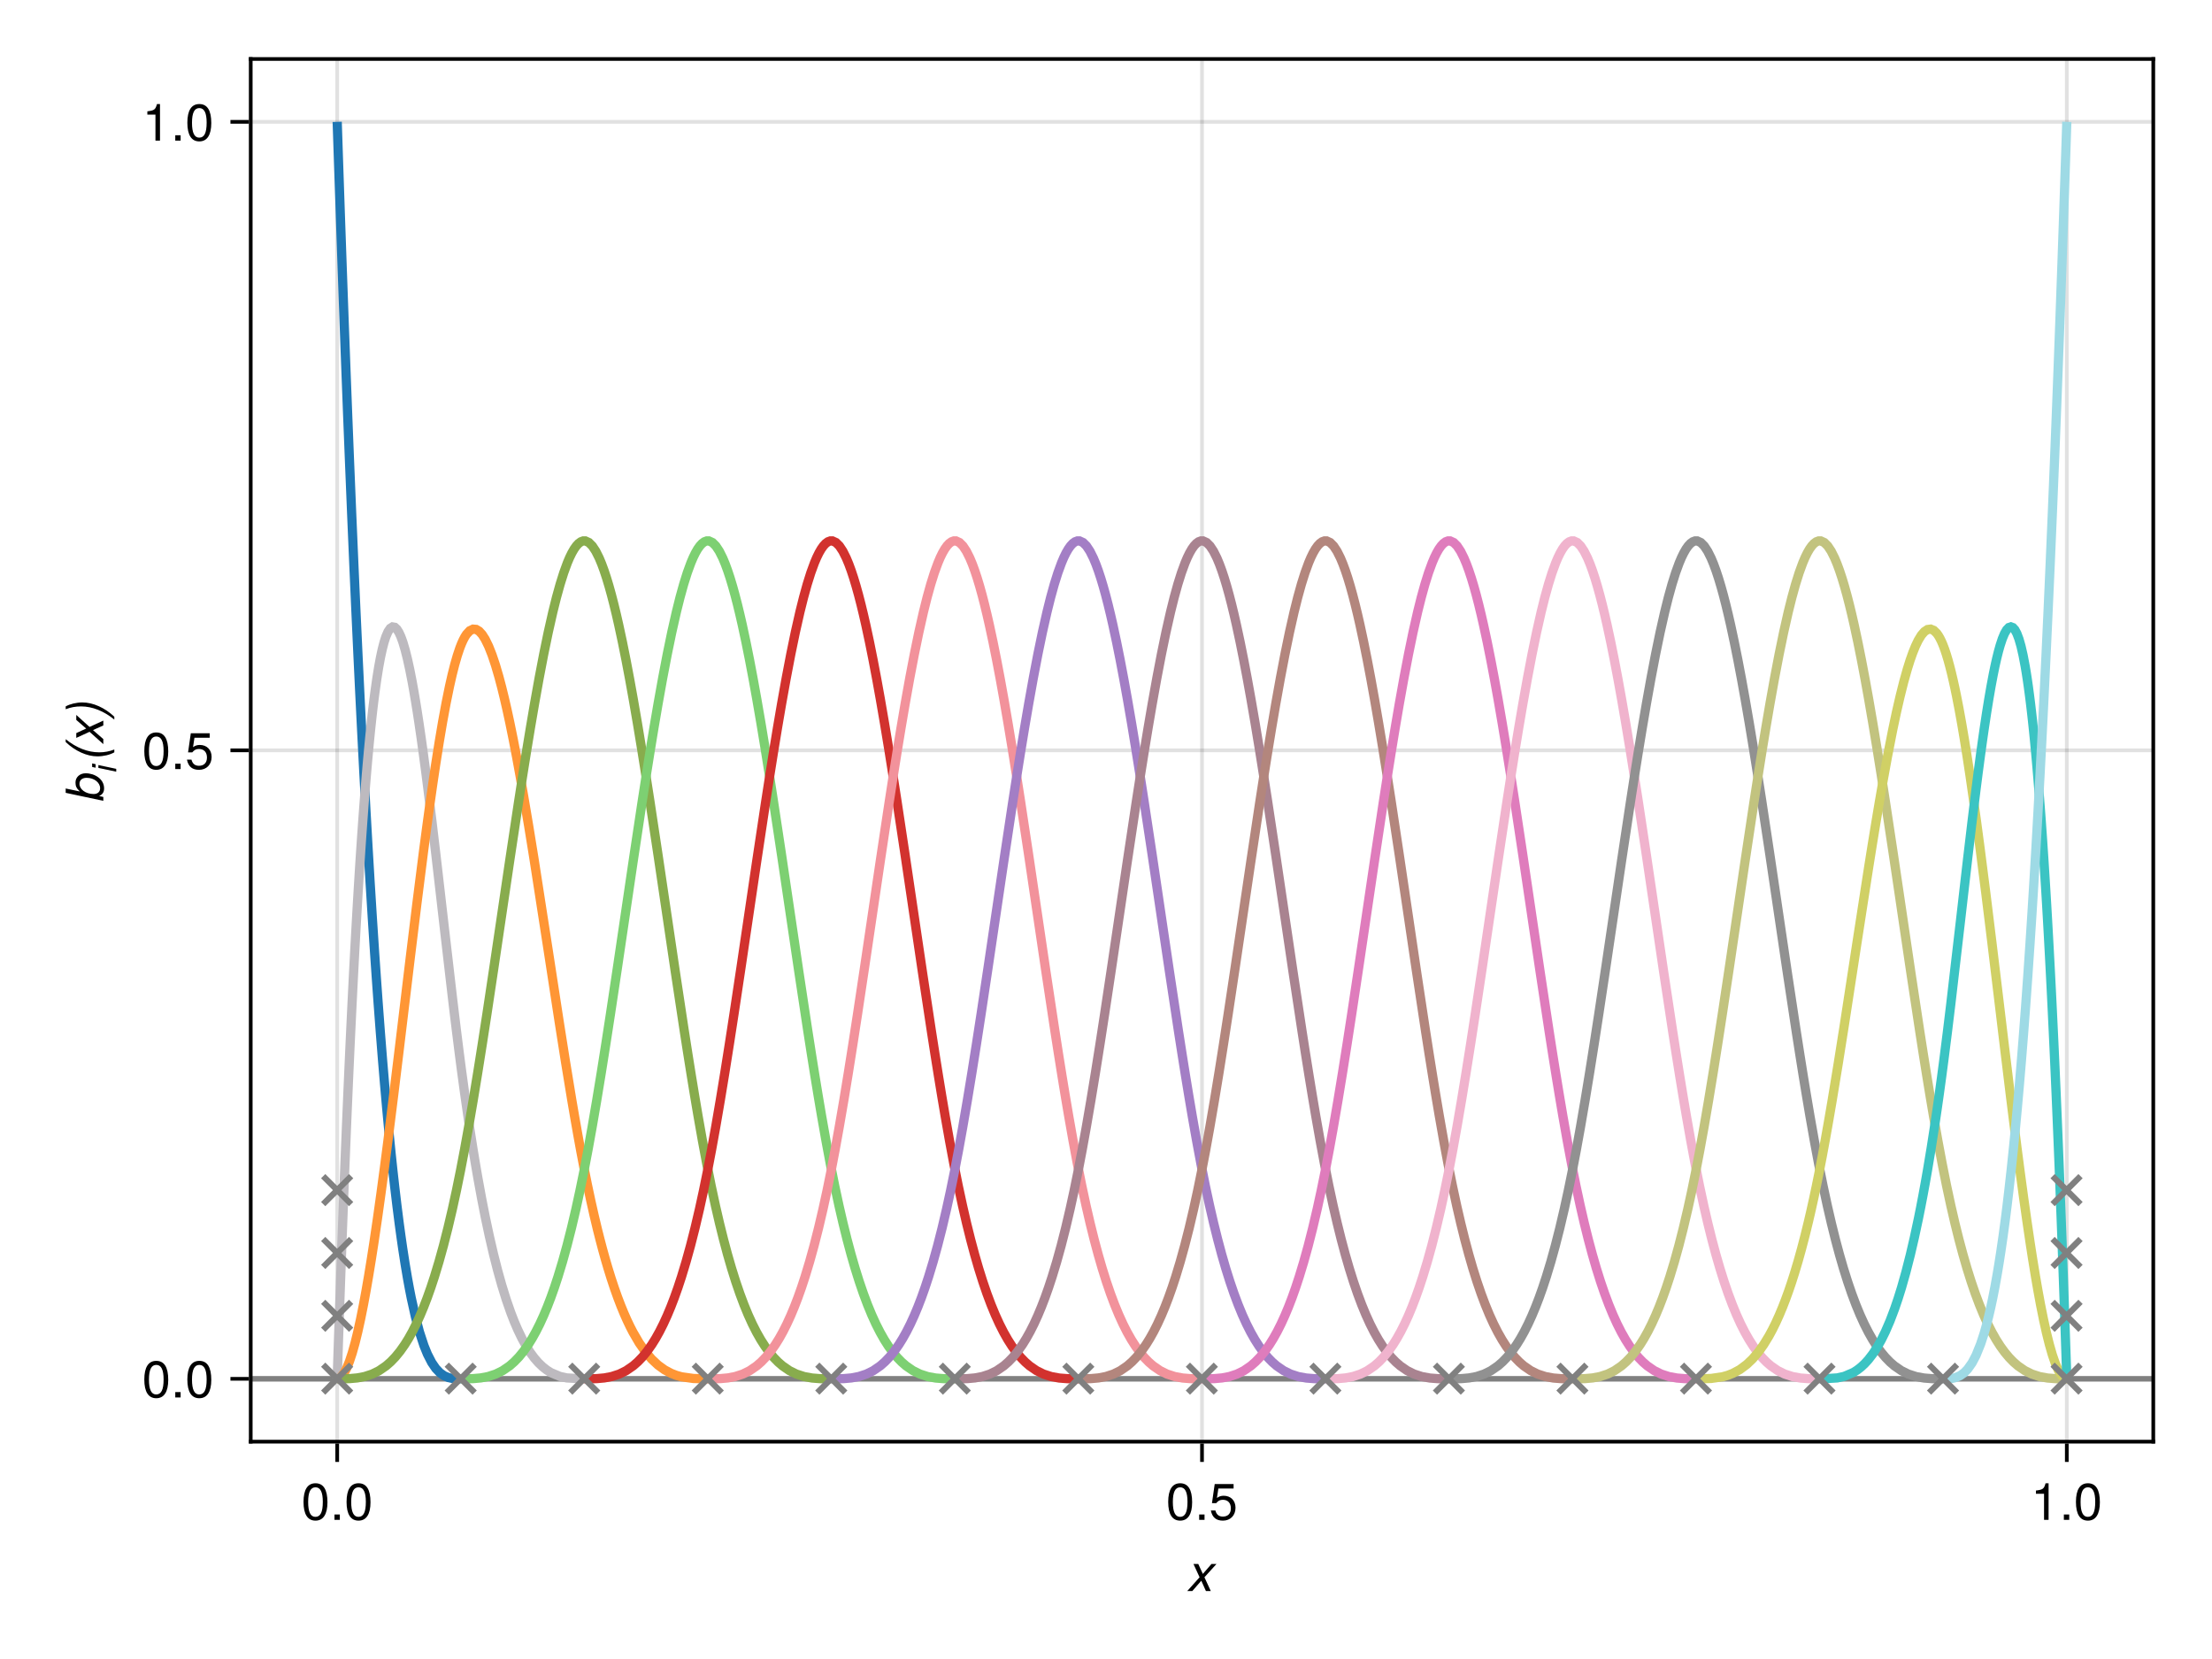 <?xml version="1.0" encoding="UTF-8"?>
<svg xmlns="http://www.w3.org/2000/svg" xmlns:xlink="http://www.w3.org/1999/xlink" width="1600" height="1200" viewBox="0 0 1600 1200">
<defs>
<g>
<g id="glyph-0-0-defedc86">
<path d="M 15.797 0 C 15.797 0 12.281 0 12.281 0 C 12.281 0 8.922 -7.469 8.922 -7.469 C 8.922 -7.469 2.422 0 2.422 0 C 2.422 0 -1.234 0 -1.234 0 C -1.234 0 7.688 -9.969 7.688 -9.969 C 7.688 -9.969 3.281 -19.562 3.281 -19.562 C 3.281 -19.562 6.75 -19.562 6.75 -19.562 C 6.75 -19.562 10.047 -12.391 10.047 -12.391 C 10.047 -12.391 16.281 -19.562 16.281 -19.562 C 16.281 -19.562 19.891 -19.562 19.891 -19.562 C 19.891 -19.562 11.203 -9.969 11.203 -9.969 C 11.203 -9.969 15.797 0 15.797 0 Z M 15.797 0 "/>
</g>
<g id="glyph-1-0-defedc86">
<path d="M 18.922 -12.734 C 18.922 -4.031 15.859 0.562 10.266 0.562 C 4.594 0.562 1.609 -4.031 1.609 -12.953 C 1.609 -21.844 4.547 -26.469 10.266 -26.469 C 16.016 -26.469 18.922 -21.906 18.922 -12.734 Z M 15.562 -13.031 C 15.562 -20.125 13.812 -23.547 10.266 -23.547 C 6.719 -23.547 4.969 -20.156 4.969 -12.922 C 4.969 -5.672 6.719 -2.172 10.188 -2.172 C 13.844 -2.172 15.562 -5.531 15.562 -13.031 Z M 15.562 -13.031 "/>
</g>
<g id="glyph-1-1-defedc86">
<path d="M 7.125 0 C 7.125 0 3.25 0 3.25 0 C 3.25 0 3.25 -3.875 3.25 -3.875 C 3.25 -3.875 7.125 -3.875 7.125 -3.875 C 7.125 -3.875 7.125 0 7.125 0 Z M 7.125 0 "/>
</g>
<g id="glyph-1-2-defedc86">
<path d="M 19.156 -8.766 C 19.156 -3.172 15.422 0.562 10.078 0.562 C 5.375 0.562 2.391 -1.531 1.312 -6.797 C 1.312 -6.797 4.594 -6.797 4.594 -6.797 C 5.375 -3.812 7.125 -2.359 10 -2.359 C 13.594 -2.359 15.797 -4.516 15.797 -8.328 C 15.797 -12.25 13.547 -14.516 10 -14.516 C 7.953 -14.516 6.688 -13.891 5.156 -12.062 C 5.156 -12.062 2.125 -12.062 2.125 -12.062 C 2.125 -12.062 4.109 -25.906 4.109 -25.906 C 4.109 -25.906 17.766 -25.906 17.766 -25.906 C 17.766 -25.906 17.766 -22.656 17.766 -22.656 C 17.766 -22.656 6.75 -22.656 6.75 -22.656 C 6.75 -22.656 5.719 -15.828 5.719 -15.828 C 7.234 -16.953 8.734 -17.438 10.594 -17.438 C 15.672 -17.438 19.156 -14 19.156 -8.766 Z M 19.156 -8.766 "/>
</g>
<g id="glyph-2-0-defedc86">
<path d="M 7.125 0 C 7.125 0 3.25 0 3.25 0 C 3.25 0 3.25 -3.875 3.25 -3.875 C 3.25 -3.875 7.125 -3.875 7.125 -3.875 C 7.125 -3.875 7.125 0 7.125 0 Z M 7.125 0 "/>
</g>
<g id="glyph-3-0-defedc86">
<path d="M 18.922 -12.734 C 18.922 -4.031 15.859 0.562 10.266 0.562 C 4.594 0.562 1.609 -4.031 1.609 -12.953 C 1.609 -21.844 4.547 -26.469 10.266 -26.469 C 16.016 -26.469 18.922 -21.906 18.922 -12.734 Z M 15.562 -13.031 C 15.562 -20.125 13.812 -23.547 10.266 -23.547 C 6.719 -23.547 4.969 -20.156 4.969 -12.922 C 4.969 -5.672 6.719 -2.172 10.188 -2.172 C 13.844 -2.172 15.562 -5.531 15.562 -13.031 Z M 15.562 -13.031 "/>
</g>
<g id="glyph-4-0-defedc86">
<path d="M 7.125 0 C 7.125 0 3.25 0 3.25 0 C 3.25 0 3.25 -3.875 3.25 -3.875 C 3.25 -3.875 7.125 -3.875 7.125 -3.875 C 7.125 -3.875 7.125 0 7.125 0 Z M 7.125 0 "/>
</g>
<g id="glyph-4-1-defedc86">
<path d="M 12.953 0 C 12.953 0 9.672 0 9.672 0 C 9.672 0 9.672 -18.844 9.672 -18.844 C 9.672 -18.844 3.812 -18.844 3.812 -18.844 C 3.812 -18.844 3.812 -21.203 3.812 -21.203 C 8.891 -21.844 9.625 -22.391 10.781 -26.469 C 10.781 -26.469 12.953 -26.469 12.953 -26.469 C 12.953 -26.469 12.953 0 12.953 0 Z M 12.953 0 "/>
</g>
<g id="glyph-5-0-defedc86">
<path d="M 19.156 -8.766 C 19.156 -3.172 15.422 0.562 10.078 0.562 C 5.375 0.562 2.391 -1.531 1.312 -6.797 C 1.312 -6.797 4.594 -6.797 4.594 -6.797 C 5.375 -3.812 7.125 -2.359 10 -2.359 C 13.594 -2.359 15.797 -4.516 15.797 -8.328 C 15.797 -12.25 13.547 -14.516 10 -14.516 C 7.953 -14.516 6.688 -13.891 5.156 -12.062 C 5.156 -12.062 2.125 -12.062 2.125 -12.062 C 2.125 -12.062 4.109 -25.906 4.109 -25.906 C 4.109 -25.906 17.766 -25.906 17.766 -25.906 C 17.766 -25.906 17.766 -22.656 17.766 -22.656 C 17.766 -22.656 6.75 -22.656 6.75 -22.656 C 6.75 -22.656 5.719 -15.828 5.719 -15.828 C 7.234 -16.953 8.734 -17.438 10.594 -17.438 C 15.672 -17.438 19.156 -14 19.156 -8.766 Z M 19.156 -8.766 "/>
</g>
<g id="glyph-6-0-defedc86">
<path d="M 18.922 -12.734 C 18.922 -4.031 15.859 0.562 10.266 0.562 C 4.594 0.562 1.609 -4.031 1.609 -12.953 C 1.609 -21.844 4.547 -26.469 10.266 -26.469 C 16.016 -26.469 18.922 -21.906 18.922 -12.734 Z M 15.562 -13.031 C 15.562 -20.125 13.812 -23.547 10.266 -23.547 C 6.719 -23.547 4.969 -20.156 4.969 -12.922 C 4.969 -5.672 6.719 -2.172 10.188 -2.172 C 13.844 -2.172 15.562 -5.531 15.562 -13.031 Z M 15.562 -13.031 "/>
</g>
<g id="glyph-7-0-defedc86">
<path d="M -12.797 -20.078 C -6.156 -20.078 0.562 -15.859 0.562 -9.188 C 0.562 -6.5 -0.516 -4.781 -3.062 -3.625 C -3.062 -3.625 0 -2.953 0 -2.953 C 0 -2.953 0 -0.156 0 -0.156 C 0 -0.156 -27.219 -5.938 -27.219 -5.938 C -27.219 -5.938 -27.219 -9.078 -27.219 -9.078 C -27.219 -9.078 -16.953 -6.906 -16.953 -6.906 C -19.516 -9.328 -20.125 -10.781 -20.125 -13.469 C -20.125 -17.25 -16.984 -20.078 -12.797 -20.078 Z M -12.094 -16.797 C -15.297 -16.797 -17.25 -15.156 -17.25 -12.438 C -17.25 -8.547 -12.844 -5.078 -6.984 -5.078 C -4.031 -5.078 -2.312 -6.719 -2.312 -9.25 C -2.312 -13.281 -6.531 -16.797 -12.094 -16.797 Z M -12.094 -16.797 "/>
</g>
<g id="glyph-7-1-defedc86">
<path d="M 7.953 -7.312 C 7.953 -7.312 7.953 -5.266 7.953 -5.266 C 4.734 -3.438 0.109 -2.359 -4.328 -2.359 C -11.906 -2.359 -20.422 -6.234 -27.219 -12.734 C -27.219 -12.734 -27.219 -14.781 -27.219 -14.781 C -19.516 -8.516 -11.234 -5.266 -2.953 -5.266 C 0.859 -5.266 4.375 -5.938 7.953 -7.312 Z M 7.953 -7.312 "/>
</g>
<g id="glyph-7-2-defedc86">
<path d="M 0 -15.797 C 0 -15.797 0 -12.281 0 -12.281 C 0 -12.281 -7.469 -8.922 -7.469 -8.922 C -7.469 -8.922 0 -2.422 0 -2.422 C 0 -2.422 0 1.234 0 1.234 C 0 1.234 -9.969 -7.688 -9.969 -7.688 C -9.969 -7.688 -19.562 -3.281 -19.562 -3.281 C -19.562 -3.281 -19.562 -6.75 -19.562 -6.75 C -19.562 -6.75 -12.391 -10.047 -12.391 -10.047 C -12.391 -10.047 -19.562 -16.281 -19.562 -16.281 C -19.562 -16.281 -19.562 -19.891 -19.562 -19.891 C -19.562 -19.891 -9.969 -11.203 -9.969 -11.203 C -9.969 -11.203 0 -15.797 0 -15.797 Z M 0 -15.797 "/>
</g>
<g id="glyph-8-0-defedc86">
<path d="M 0 -2.531 C 0 -2.531 0 -0.469 0 -0.469 C 0 -0.469 -12.906 -3.203 -12.906 -3.203 C -12.906 -3.203 -12.906 -5.266 -12.906 -5.266 C -12.906 -5.266 0 -2.531 0 -2.531 Z M -17.422 -6.453 C -17.422 -6.453 -14.891 -5.906 -14.891 -5.906 C -14.891 -5.906 -14.891 -3.344 -14.891 -3.344 C -14.891 -3.344 -17.422 -3.891 -17.422 -3.891 C -17.422 -3.891 -17.422 -6.453 -17.422 -6.453 Z M -17.422 -6.453 "/>
</g>
<g id="glyph-9-0-defedc86">
<path d="M -15.188 -10.266 C -7.422 -10.266 1.188 -6.391 7.953 0.078 C 7.953 0.078 7.953 2.125 7.953 2.125 C 0.375 -4.062 -8.031 -7.391 -16.094 -7.391 C -20.078 -7.391 -23.594 -6.75 -27.219 -5.344 C -27.219 -5.344 -27.219 -7.391 -27.219 -7.391 C -24.109 -9.141 -19.406 -10.266 -15.188 -10.266 Z M -15.188 -10.266 "/>
</g>
<g id="glyph-10-0-defedc86">
<path d="M 18.922 -12.734 C 18.922 -4.031 15.859 0.562 10.266 0.562 C 4.594 0.562 1.609 -4.031 1.609 -12.953 C 1.609 -21.844 4.547 -26.469 10.266 -26.469 C 16.016 -26.469 18.922 -21.906 18.922 -12.734 Z M 15.562 -13.031 C 15.562 -20.125 13.812 -23.547 10.266 -23.547 C 6.719 -23.547 4.969 -20.156 4.969 -12.922 C 4.969 -5.672 6.719 -2.172 10.188 -2.172 C 13.844 -2.172 15.562 -5.531 15.562 -13.031 Z M 15.562 -13.031 "/>
</g>
<g id="glyph-11-0-defedc86">
<path d="M 12.953 0 C 12.953 0 9.672 0 9.672 0 C 9.672 0 9.672 -18.844 9.672 -18.844 C 9.672 -18.844 3.812 -18.844 3.812 -18.844 C 3.812 -18.844 3.812 -21.203 3.812 -21.203 C 8.891 -21.844 9.625 -22.391 10.781 -26.469 C 10.781 -26.469 12.953 -26.469 12.953 -26.469 C 12.953 -26.469 12.953 0 12.953 0 Z M 12.953 0 "/>
</g>
<g id="glyph-12-0-defedc86">
<path d="M 7.125 0 C 7.125 0 3.25 0 3.25 0 C 3.25 0 3.25 -3.875 3.25 -3.875 C 3.25 -3.875 7.125 -3.875 7.125 -3.875 C 7.125 -3.875 7.125 0 7.125 0 Z M 7.125 0 "/>
</g>
<g id="glyph-12-1-defedc86">
<path d="M 18.922 -12.734 C 18.922 -4.031 15.859 0.562 10.266 0.562 C 4.594 0.562 1.609 -4.031 1.609 -12.953 C 1.609 -21.844 4.547 -26.469 10.266 -26.469 C 16.016 -26.469 18.922 -21.906 18.922 -12.734 Z M 15.562 -13.031 C 15.562 -20.125 13.812 -23.547 10.266 -23.547 C 6.719 -23.547 4.969 -20.156 4.969 -12.922 C 4.969 -5.672 6.719 -2.172 10.188 -2.172 C 13.844 -2.172 15.562 -5.531 15.562 -13.031 Z M 15.562 -13.031 "/>
</g>
</g>
<clipPath id="clip-0-defedc86">
<path clip-rule="nonzero" d="M 181.332 995 L 1557.332 995 L 1557.332 1000 L 181.332 1000 Z M 181.332 995 "/>
</clipPath>
</defs>
<rect x="-160" y="-120" width="1920" height="1440" fill="rgb(100%, 100%, 100%)" fill-opacity="1"/>
<path fill-rule="nonzero" fill="rgb(100%, 100%, 100%)" fill-opacity="1" d="M 181.332 1042.668 L 1557.332 1042.668 L 1557.332 42.668 L 181.332 42.668 Z M 181.332 1042.668 "/>
<path fill="none" stroke-width="1" stroke-linecap="butt" stroke-linejoin="miter" stroke="rgb(0%, 0%, 0%)" stroke-opacity="0.12" stroke-miterlimit="1.155" d="M 91.455 391 L 91.455 16 " transform="matrix(2.667, 0, 0, 2.667, 0, 0)"/>
<path fill="none" stroke-width="1" stroke-linecap="butt" stroke-linejoin="miter" stroke="rgb(0%, 0%, 0%)" stroke-opacity="0.12" stroke-miterlimit="1.155" d="M 326 391 L 326 16 " transform="matrix(2.667, 0, 0, 2.667, 0, 0)"/>
<path fill="none" stroke-width="1" stroke-linecap="butt" stroke-linejoin="miter" stroke="rgb(0%, 0%, 0%)" stroke-opacity="0.12" stroke-miterlimit="1.155" d="M 560.546 391 L 560.546 16 " transform="matrix(2.667, 0, 0, 2.667, 0, 0)"/>
<path fill="none" stroke-width="1" stroke-linecap="butt" stroke-linejoin="miter" stroke="rgb(0%, 0%, 0%)" stroke-opacity="0.12" stroke-miterlimit="1.155" d="M 68 373.954 L 584 373.954 " transform="matrix(2.667, 0, 0, 2.667, 0, 0)"/>
<path fill="none" stroke-width="1" stroke-linecap="butt" stroke-linejoin="miter" stroke="rgb(0%, 0%, 0%)" stroke-opacity="0.12" stroke-miterlimit="1.155" d="M 68 203.5 L 584 203.5 " transform="matrix(2.667, 0, 0, 2.667, 0, 0)"/>
<path fill="none" stroke-width="1" stroke-linecap="butt" stroke-linejoin="miter" stroke="rgb(0%, 0%, 0%)" stroke-opacity="0.12" stroke-miterlimit="1.155" d="M 68 33.045 L 584 33.045 " transform="matrix(2.667, 0, 0, 2.667, 0, 0)"/>
<g fill="rgb(0%, 0%, 0%)" fill-opacity="1">
<use xlink:href="#glyph-0-0-defedc86" x="860" y="1150.848"/>
</g>
<g fill="rgb(0%, 0%, 0%)" fill-opacity="1">
<use xlink:href="#glyph-1-0-defedc86" x="217.932" y="1099.355"/>
</g>
<g fill="rgb(0%, 0%, 0%)" fill-opacity="1">
<use xlink:href="#glyph-2-0-defedc86" x="238.689" y="1099.355"/>
</g>
<g fill="rgb(0%, 0%, 0%)" fill-opacity="1">
<use xlink:href="#glyph-1-0-defedc86" x="249.068" y="1099.355"/>
</g>
<g fill="rgb(0%, 0%, 0%)" fill-opacity="1">
<use xlink:href="#glyph-3-0-defedc86" x="843.387" y="1099.355"/>
</g>
<g fill="rgb(0%, 0%, 0%)" fill-opacity="1">
<use xlink:href="#glyph-4-0-defedc86" x="864.144" y="1099.355"/>
</g>
<g fill="rgb(0%, 0%, 0%)" fill-opacity="1">
<use xlink:href="#glyph-5-0-defedc86" x="874.523" y="1099.355"/>
</g>
<g fill="rgb(0%, 0%, 0%)" fill-opacity="1">
<use xlink:href="#glyph-4-1-defedc86" x="1468.841" y="1099.355"/>
</g>
<g fill="rgb(0%, 0%, 0%)" fill-opacity="1">
<use xlink:href="#glyph-4-0-defedc86" x="1489.599" y="1099.355"/>
</g>
<g fill="rgb(0%, 0%, 0%)" fill-opacity="1">
<use xlink:href="#glyph-6-0-defedc86" x="1499.977" y="1099.355"/>
</g>
<g fill="rgb(0%, 0%, 0%)" fill-opacity="1">
<use xlink:href="#glyph-7-0-defedc86" x="74.735" y="579.412"/>
</g>
<g fill="rgb(0%, 0%, 0%)" fill-opacity="1">
<use xlink:href="#glyph-8-0-defedc86" x="84.068" y="558.655"/>
</g>
<g fill="rgb(0%, 0%, 0%)" fill-opacity="1">
<use xlink:href="#glyph-7-1-defedc86" x="74.735" y="549.452"/>
</g>
<g fill="rgb(0%, 0%, 0%)" fill-opacity="1">
<use xlink:href="#glyph-7-2-defedc86" x="74.735" y="537.02"/>
</g>
<g fill="rgb(0%, 0%, 0%)" fill-opacity="1">
<use xlink:href="#glyph-9-0-defedc86" x="74.735" y="518.353"/>
</g>
<g fill="rgb(0%, 0%, 0%)" fill-opacity="1">
<use xlink:href="#glyph-10-0-defedc86" x="102.773" y="1010.82"/>
</g>
<g fill="rgb(0%, 0%, 0%)" fill-opacity="1">
<use xlink:href="#glyph-1-1-defedc86" x="123.531" y="1010.82"/>
</g>
<g fill="rgb(0%, 0%, 0%)" fill-opacity="1">
<use xlink:href="#glyph-1-0-defedc86" x="133.909" y="1010.82"/>
</g>
<g fill="rgb(0%, 0%, 0%)" fill-opacity="1">
<use xlink:href="#glyph-10-0-defedc86" x="102.773" y="556.275"/>
</g>
<g fill="rgb(0%, 0%, 0%)" fill-opacity="1">
<use xlink:href="#glyph-1-1-defedc86" x="123.531" y="556.275"/>
</g>
<g fill="rgb(0%, 0%, 0%)" fill-opacity="1">
<use xlink:href="#glyph-1-2-defedc86" x="133.909" y="556.275"/>
</g>
<g fill="rgb(0%, 0%, 0%)" fill-opacity="1">
<use xlink:href="#glyph-11-0-defedc86" x="102.773" y="101.729"/>
</g>
<g fill="rgb(0%, 0%, 0%)" fill-opacity="1">
<use xlink:href="#glyph-12-0-defedc86" x="123.531" y="101.729"/>
</g>
<g fill="rgb(0%, 0%, 0%)" fill-opacity="1">
<use xlink:href="#glyph-12-1-defedc86" x="133.909" y="101.729"/>
</g>
<g clip-path="url(#clip-0-defedc86)">
<path fill="none" stroke-width="1.5" stroke-linecap="butt" stroke-linejoin="miter" stroke="rgb(50.196%, 50.196%, 50.196%)" stroke-opacity="1" stroke-miterlimit="1.155" d="M 68 373.954 L 584 373.954 " transform="matrix(2.667, 0, 0, 2.667, 0, 0)"/>
</g>
<path fill="none" stroke-width="2.5" stroke-linecap="butt" stroke-linejoin="miter" stroke="rgb(12.16%, 46.67%, 70.59%)" stroke-opacity="1" stroke-miterlimit="2" d="M 91.455 33.045 L 91.541 35.678 L 91.627 38.297 L 91.714 40.903 L 91.8 43.496 L 92.307 58.408 L 92.814 72.864 L 93.319 86.873 L 93.826 100.438 L 94.298 112.671 L 94.77 124.534 L 95.401 139.862 L 96.032 154.55 L 96.554 166.213 L 97.077 177.454 L 97.562 187.537 L 98.046 197.269 L 98.656 208.998 L 99.265 220.197 L 99.812 229.8 L 100.358 238.995 L 100.983 249.031 L 101.609 258.555 L 102.078 265.351 L 102.545 271.872 L 103.143 279.828 L 103.74 287.358 L 104.287 293.87 L 104.833 300.048 L 105.454 306.683 L 106.075 312.907 L 106.567 317.559 L 107.06 321.97 L 107.672 327.12 L 108.284 331.919 L 108.753 335.363 L 109.22 338.615 L 109.881 342.88 L 110.542 346.787 L 111.037 349.484 L 111.53 351.995 L 112.652 357.056 L 113.764 361.233 L 114.987 364.964 L 115.922 367.263 L 117.101 369.555 L 118.192 371.145 L 119.317 372.325 L 120.457 373.126 L 121.648 373.625 L 122.585 373.833 L 124.721 373.954 L 124.961 373.954 " transform="matrix(2.667, 0, 0, 2.667, 0, 0)"/>
<path fill="none" stroke-width="2.5" stroke-linecap="butt" stroke-linejoin="miter" stroke="rgb(74.195%, 72.745%, 74.951%)" stroke-opacity="1" stroke-miterlimit="2" d="M 91.455 373.954 L 91.627 368.716 L 91.8 363.56 L 91.973 358.482 L 92.146 353.487 L 92.399 346.315 L 92.653 339.313 L 92.906 332.479 L 93.16 325.811 L 93.413 319.308 L 93.667 312.968 L 93.918 306.791 L 94.172 300.773 L 94.425 294.914 L 94.679 289.213 L 94.932 283.667 L 95.186 278.275 L 95.439 273.035 L 95.692 267.946 L 95.944 263.007 L 96.198 258.215 L 96.434 253.89 L 96.669 249.688 L 96.905 245.612 L 97.141 241.658 L 97.377 237.826 L 97.611 234.114 L 97.847 230.521 L 98.083 227.046 L 98.399 222.573 L 98.714 218.304 L 99.031 214.241 L 99.347 210.376 L 99.662 206.711 L 99.979 203.24 L 100.293 199.96 L 100.61 196.869 L 100.871 194.457 L 101.131 192.167 L 101.392 190.002 L 101.654 187.958 L 102.176 184.23 L 102.697 180.968 L 103.182 178.342 L 103.668 176.096 L 104.153 174.221 L 104.638 172.704 L 105.248 171.292 L 105.857 170.407 L 106.466 170.027 L 107.076 170.133 L 107.622 170.622 L 108.168 171.467 L 108.715 172.654 L 109.263 174.166 L 109.888 176.276 L 110.514 178.77 L 111.139 181.623 L 111.765 184.813 L 112.232 187.403 L 112.699 190.159 L 113.167 193.069 L 113.635 196.126 L 114.233 200.234 L 114.831 204.542 L 115.43 209.033 L 116.027 213.686 L 117.119 222.527 L 118.21 231.716 L 120.696 253.266 L 122.666 270.204 L 123.277 275.31 L 123.889 280.307 L 124.501 285.171 L 125.112 289.882 L 126.05 296.771 L 126.987 303.274 L 127.648 307.63 L 128.309 311.805 L 128.969 315.801 L 129.63 319.622 L 130.617 325.014 L 131.604 330.037 L 132.728 335.316 L 133.85 340.156 L 134.962 344.533 L 136.074 348.514 L 137.298 352.459 L 138.521 355.975 L 139.456 358.386 L 140.391 360.57 L 141.57 363.022 L 142.749 365.155 L 143.839 366.863 L 144.93 368.333 L 146.055 369.621 L 147.18 370.696 L 148.32 371.587 L 149.459 372.299 L 151.841 373.295 L 153.716 373.711 L 157.988 373.954 L 158.467 373.954 " transform="matrix(2.667, 0, 0, 2.667, 0, 0)"/>
<path fill="none" stroke-width="2.5" stroke-linecap="butt" stroke-linejoin="miter" stroke="rgb(100%, 58.624%, 21.079%)" stroke-opacity="1" stroke-miterlimit="2" d="M 91.455 373.954 L 91.714 373.923 L 91.973 373.833 L 92.232 373.683 L 92.492 373.474 L 93.252 372.532 L 94.012 371.115 L 94.771 369.246 L 95.531 366.948 L 96.292 364.241 L 97.05 361.146 L 97.811 357.687 L 98.571 353.886 L 99.277 350.06 L 99.984 345.973 L 100.69 341.644 L 101.398 337.09 L 102.346 330.662 L 103.292 323.906 L 104.24 316.86 L 105.188 309.57 L 106.753 297.095 L 108.319 284.256 L 109.775 272.159 L 111.231 260.065 L 113.06 245.128 L 114.886 230.745 L 115.707 224.555 L 116.527 218.565 L 117.346 212.802 L 118.166 207.296 L 119.104 201.34 L 120.042 195.795 L 120.981 190.704 L 121.919 186.107 L 122.621 183.016 L 123.322 180.243 L 124.024 177.803 L 124.724 175.712 L 125.174 174.568 L 125.622 173.574 L 126.07 172.729 L 126.519 172.03 L 127.417 171.056 L 128.313 170.631 L 129.132 170.701 L 129.951 171.193 L 130.77 172.087 L 131.588 173.366 L 132.52 175.27 L 133.452 177.624 L 134.385 180.403 L 135.316 183.583 L 136.055 186.369 L 136.793 189.379 L 137.533 192.598 L 138.271 196.014 L 139.189 200.512 L 140.106 205.27 L 141.025 210.262 L 141.942 215.464 L 143.348 223.784 L 144.754 232.453 L 148.718 258.003 L 151.68 277.263 L 153.363 287.922 L 155.048 298.178 L 155.883 303.062 L 156.716 307.79 L 157.55 312.347 L 158.385 316.712 L 159.302 321.277 L 160.219 325.591 L 161.137 329.663 L 162.054 333.501 L 162.756 336.277 L 163.456 338.924 L 164.158 341.445 L 164.858 343.84 L 165.743 346.692 L 166.627 349.358 L 167.511 351.844 L 168.396 354.155 L 169.214 356.146 L 170.032 357.998 L 170.849 359.717 L 171.668 361.308 L 173.355 364.206 L 175.043 366.623 L 176.752 368.628 L 178.463 370.229 L 180.249 371.52 L 182.035 372.472 L 183.441 373.017 L 184.847 373.408 L 188.051 373.863 L 191.256 373.954 L 191.974 373.954 " transform="matrix(2.667, 0, 0, 2.667, 0, 0)"/>
<path fill="none" stroke-width="2.5" stroke-linecap="butt" stroke-linejoin="miter" stroke="rgb(53.453%, 67.379%, 30.292%)" stroke-opacity="1" stroke-miterlimit="2" d="M 91.455 373.954 L 92.146 373.954 L 92.492 373.953 L 92.839 373.951 L 94.865 373.894 L 96.891 373.712 L 98.917 373.327 L 100.942 372.665 L 102.828 371.733 L 104.711 370.436 L 105.976 369.33 L 107.238 368.016 L 108.502 366.472 L 109.765 364.682 L 110.81 363.004 L 111.853 361.135 L 112.897 359.064 L 113.94 356.782 L 114.911 354.46 L 115.882 351.939 L 116.852 349.208 L 117.823 346.261 L 119.042 342.243 L 120.261 337.852 L 121.479 333.073 L 122.697 327.892 L 123.791 322.885 L 124.884 317.53 L 125.977 311.818 L 127.069 305.777 L 128.32 298.503 L 129.571 290.897 L 130.822 283.011 L 132.075 274.9 L 133.944 262.468 L 135.814 249.828 L 138.207 233.641 L 140.6 217.778 L 141.691 210.749 L 142.783 203.897 L 143.875 197.263 L 144.967 190.879 L 146.209 183.965 L 147.451 177.473 L 148.695 171.457 L 149.937 165.967 L 150.921 162.025 L 151.907 158.473 L 152.892 155.336 L 153.876 152.643 L 154.488 151.204 L 155.101 149.952 L 155.713 148.893 L 156.324 148.033 L 156.936 147.378 L 157.548 146.936 L 158.159 146.71 L 158.771 146.71 L 159.709 147.141 L 160.646 148.075 L 161.583 149.492 L 162.52 151.368 L 163.181 152.953 L 163.841 154.748 L 164.502 156.744 L 165.163 158.934 L 165.823 161.309 L 166.484 163.862 L 167.145 166.585 L 167.805 169.469 L 168.792 174.066 L 169.78 178.982 L 170.767 184.189 L 171.754 189.662 L 172.878 196.178 L 174 202.964 L 175.124 209.984 L 176.246 217.198 L 178.471 231.913 L 180.694 246.94 L 183.141 263.479 L 185.588 279.637 L 186.523 285.625 L 187.458 291.476 L 188.392 297.17 L 189.325 302.684 L 190.504 309.35 L 191.685 315.65 L 192.864 321.543 L 194.043 327.025 L 195.133 331.742 L 196.225 336.132 L 197.314 340.206 L 198.406 343.976 L 199.531 347.559 L 200.656 350.845 L 201.779 353.846 L 202.904 356.575 L 204.045 359.079 L 205.185 361.327 L 206.325 363.338 L 207.466 365.124 L 208.655 366.762 L 209.846 368.183 L 211.037 369.403 L 212.228 370.438 L 214.103 371.73 L 215.979 372.659 L 218.115 373.351 L 220.251 373.739 L 222.387 373.91 L 224.522 373.953 L 224.761 373.954 L 225.48 373.954 " transform="matrix(2.667, 0, 0, 2.667, 0, 0)"/>
<path fill="none" stroke-width="2.5" stroke-linecap="butt" stroke-linejoin="miter" stroke="rgb(49.02%, 81.275%, 44.903%)" stroke-opacity="1" stroke-miterlimit="2" d="M 124.961 373.954 L 125.653 373.954 L 126.344 373.951 L 128.37 373.894 L 130.396 373.712 L 132.422 373.327 L 134.449 372.665 L 136.333 371.733 L 138.218 370.436 L 139.482 369.33 L 140.745 368.016 L 142.008 366.472 L 143.272 364.682 L 144.315 363.004 L 145.359 361.135 L 146.404 359.064 L 147.447 356.782 L 148.418 354.46 L 149.388 351.939 L 150.359 349.208 L 151.33 346.261 L 152.549 342.243 L 153.766 337.852 L 154.985 333.073 L 156.204 327.892 L 157.296 322.885 L 158.391 317.53 L 159.483 311.818 L 160.576 305.777 L 161.827 298.503 L 163.078 290.897 L 164.329 283.011 L 165.58 274.9 L 167.451 262.468 L 169.321 249.828 L 171.713 233.641 L 174.105 217.778 L 175.198 210.749 L 176.29 203.897 L 177.381 197.263 L 178.474 190.879 L 179.716 183.965 L 180.958 177.473 L 182.2 171.457 L 183.444 165.967 L 184.428 162.025 L 185.413 158.473 L 186.398 155.336 L 187.383 152.643 L 187.995 151.204 L 188.607 149.952 L 189.218 148.893 L 189.831 148.033 L 190.443 147.378 L 191.054 146.936 L 191.666 146.71 L 192.278 146.71 L 193.216 147.141 L 194.152 148.075 L 195.089 149.492 L 196.027 151.368 L 196.688 152.953 L 197.348 154.748 L 198.009 156.744 L 198.669 158.934 L 199.33 161.309 L 199.991 163.862 L 200.651 166.585 L 201.312 169.469 L 202.299 174.066 L 203.287 178.982 L 204.274 184.189 L 205.261 189.662 L 206.385 196.178 L 207.507 202.964 L 208.63 209.984 L 209.752 217.198 L 211.976 231.913 L 214.201 246.94 L 216.647 263.479 L 219.094 279.637 L 220.028 285.625 L 220.963 291.476 L 221.897 297.17 L 222.832 302.684 L 224.011 309.35 L 225.19 315.65 L 226.37 321.543 L 227.549 327.025 L 228.64 331.742 L 229.73 336.132 L 230.821 340.206 L 231.913 343.976 L 233.036 347.559 L 234.161 350.845 L 235.286 353.846 L 236.411 356.575 L 237.551 359.079 L 238.692 361.327 L 239.832 363.338 L 240.973 365.124 L 242.162 366.762 L 243.353 368.183 L 244.544 369.403 L 245.733 370.438 L 247.61 371.73 L 249.485 372.659 L 251.621 373.351 L 253.756 373.739 L 255.892 373.91 L 258.028 373.953 L 258.268 373.954 L 258.987 373.954 " transform="matrix(2.667, 0, 0, 2.667, 0, 0)"/>
<path fill="none" stroke-width="2.5" stroke-linecap="butt" stroke-linejoin="miter" stroke="rgb(82.401%, 19.8%, 18.092%)" stroke-opacity="1" stroke-miterlimit="2" d="M 158.467 373.954 L 159.16 373.954 L 159.851 373.951 L 161.877 373.894 L 163.903 373.712 L 165.929 373.327 L 167.955 372.665 L 169.84 371.733 L 171.725 370.436 L 172.988 369.33 L 174.252 368.016 L 175.515 366.472 L 176.777 364.682 L 177.822 363.004 L 178.866 361.135 L 179.909 359.064 L 180.954 356.782 L 181.925 354.46 L 182.895 351.939 L 183.866 349.208 L 184.837 346.261 L 186.054 342.243 L 187.273 337.852 L 188.492 333.073 L 189.71 327.892 L 190.803 322.885 L 191.896 317.53 L 192.989 311.818 L 194.083 305.777 L 195.334 298.503 L 196.585 290.897 L 197.836 283.011 L 199.087 274.9 L 200.958 262.468 L 202.828 249.828 L 205.22 233.641 L 207.612 217.778 L 208.704 210.749 L 209.796 203.897 L 210.888 197.263 L 211.979 190.879 L 213.223 183.965 L 214.465 177.473 L 215.707 171.457 L 216.949 165.967 L 217.935 162.025 L 218.919 158.473 L 219.905 155.336 L 220.89 152.643 L 221.502 151.204 L 222.113 149.952 L 222.725 148.893 L 223.337 148.033 L 223.948 147.378 L 224.561 146.936 L 225.173 146.71 L 225.785 146.71 L 226.721 147.141 L 227.659 148.075 L 228.596 149.492 L 229.534 151.368 L 230.194 152.953 L 230.855 154.748 L 231.516 156.744 L 232.176 158.934 L 232.837 161.309 L 233.498 163.862 L 234.158 166.585 L 234.819 169.469 L 235.806 174.066 L 236.793 178.982 L 237.781 184.189 L 238.768 189.662 L 239.89 196.178 L 241.014 202.964 L 242.136 209.984 L 243.259 217.198 L 245.483 231.913 L 247.707 246.94 L 250.154 263.479 L 252.601 279.637 L 253.535 285.625 L 254.47 291.476 L 255.404 297.17 L 256.339 302.684 L 257.518 309.35 L 258.697 315.65 L 259.876 321.543 L 261.056 327.025 L 262.147 331.742 L 263.237 336.132 L 264.328 340.206 L 265.418 343.976 L 266.543 347.559 L 267.668 350.845 L 268.793 353.846 L 269.918 356.575 L 271.058 359.079 L 272.199 361.327 L 273.338 363.338 L 274.478 365.124 L 275.669 366.762 L 276.86 368.183 L 278.051 369.403 L 279.24 370.438 L 281.117 371.73 L 282.992 372.659 L 285.127 373.351 L 287.263 373.739 L 289.399 373.91 L 291.535 373.953 L 291.775 373.954 L 292.494 373.954 " transform="matrix(2.667, 0, 0, 2.667, 0, 0)"/>
<path fill="none" stroke-width="2.5" stroke-linecap="butt" stroke-linejoin="miter" stroke="rgb(94.755%, 57.208%, 60.733%)" stroke-opacity="1" stroke-miterlimit="2" d="M 191.974 373.954 L 192.667 373.954 L 193.358 373.951 L 195.384 373.894 L 197.41 373.712 L 199.436 373.327 L 201.461 372.665 L 203.347 371.733 L 205.232 370.436 L 206.495 369.33 L 207.757 368.016 L 209.021 366.472 L 210.284 364.682 L 211.329 363.004 L 212.372 361.135 L 213.416 359.064 L 214.46 356.782 L 215.43 354.46 L 216.401 351.939 L 217.373 349.208 L 218.342 346.261 L 219.561 342.243 L 220.78 337.852 L 221.999 333.073 L 223.217 327.892 L 224.31 322.885 L 225.403 317.53 L 226.496 311.818 L 227.588 305.777 L 228.841 298.503 L 230.092 290.897 L 231.343 283.011 L 232.594 274.9 L 234.464 262.468 L 236.335 249.828 L 238.727 233.641 L 241.119 217.778 L 242.21 210.749 L 243.303 203.897 L 244.395 197.263 L 245.486 190.879 L 246.728 183.965 L 247.972 177.473 L 249.214 171.457 L 250.456 165.967 L 251.44 162.025 L 252.426 158.473 L 253.411 155.336 L 254.396 152.643 L 255.007 151.204 L 255.62 149.952 L 256.232 148.893 L 256.844 148.033 L 257.455 147.378 L 258.067 146.936 L 258.68 146.71 L 259.291 146.71 L 260.228 147.141 L 261.166 148.075 L 262.103 149.492 L 263.039 151.368 L 263.7 152.953 L 264.36 154.748 L 265.021 156.744 L 265.682 158.934 L 266.342 161.309 L 267.003 163.862 L 267.664 166.585 L 268.324 169.469 L 269.312 174.066 L 270.299 178.982 L 271.288 184.189 L 272.275 189.662 L 273.397 196.178 L 274.521 202.964 L 275.643 209.984 L 276.766 217.198 L 278.99 231.913 L 281.213 246.94 L 283.661 263.479 L 286.107 279.637 L 287.042 285.625 L 287.977 291.476 L 288.911 297.17 L 289.846 302.684 L 291.025 309.35 L 292.204 315.65 L 293.383 321.543 L 294.562 327.025 L 295.652 331.742 L 296.744 336.132 L 297.835 340.206 L 298.925 343.976 L 300.05 347.559 L 301.175 350.845 L 302.3 353.846 L 303.425 356.575 L 304.564 359.079 L 305.704 361.327 L 306.845 363.338 L 307.985 365.124 L 309.176 366.762 L 310.367 368.183 L 311.556 369.403 L 312.747 370.438 L 314.622 371.73 L 316.499 372.659 L 318.634 373.351 L 320.77 373.739 L 322.906 373.91 L 325.042 373.953 L 325.282 373.954 L 326 373.954 " transform="matrix(2.667, 0, 0, 2.667, 0, 0)"/>
<path fill="none" stroke-width="2.5" stroke-linecap="butt" stroke-linejoin="miter" stroke="rgb(64.043%, 49.337%, 77.061%)" stroke-opacity="1" stroke-miterlimit="2" d="M 225.48 373.954 L 226.172 373.954 L 226.518 373.953 L 226.865 373.951 L 228.891 373.894 L 230.917 373.712 L 232.942 373.327 L 234.968 372.665 L 236.854 371.733 L 238.737 370.436 L 240.001 369.33 L 241.264 368.016 L 242.528 366.472 L 243.791 364.682 L 244.835 363.004 L 245.878 361.135 L 246.923 359.064 L 247.966 356.782 L 248.937 354.46 L 249.908 351.939 L 250.878 349.208 L 251.849 346.261 L 253.068 342.243 L 254.287 337.852 L 255.505 333.073 L 256.723 327.892 L 257.817 322.885 L 258.91 317.53 L 260.002 311.818 L 261.095 305.777 L 262.346 298.503 L 263.597 290.897 L 264.85 283.011 L 266.101 274.9 L 267.97 262.468 L 269.84 249.828 L 272.234 233.641 L 274.626 217.778 L 275.717 210.749 L 276.809 203.897 L 277.901 197.263 L 278.993 190.879 L 280.235 183.965 L 281.477 177.473 L 282.721 171.457 L 283.963 165.967 L 284.947 162.025 L 285.933 158.473 L 286.917 155.336 L 287.903 152.643 L 288.514 151.204 L 289.126 149.952 L 289.739 148.893 L 290.35 148.033 L 290.962 147.378 L 291.574 146.936 L 292.185 146.71 L 292.797 146.71 L 293.735 147.141 L 294.672 148.075 L 295.608 149.492 L 296.546 151.368 L 297.207 152.953 L 297.867 154.748 L 298.528 156.744 L 299.188 158.934 L 299.849 161.309 L 300.51 163.862 L 301.17 166.585 L 301.831 169.469 L 302.818 174.066 L 303.806 178.982 L 304.793 184.189 L 305.78 189.662 L 306.904 196.178 L 308.026 202.964 L 309.149 209.984 L 310.271 217.198 L 312.497 231.913 L 314.72 246.94 L 317.167 263.479 L 319.614 279.637 L 320.549 285.625 L 321.483 291.476 L 322.418 297.17 L 323.353 302.684 L 324.532 309.35 L 325.711 315.65 L 326.89 321.543 L 328.069 327.025 L 329.159 331.742 L 330.25 336.132 L 331.34 340.206 L 332.432 343.976 L 333.557 347.559 L 334.682 350.845 L 335.807 353.846 L 336.93 356.575 L 338.071 359.079 L 339.211 361.327 L 340.351 363.338 L 341.492 365.124 L 342.683 366.762 L 343.872 368.183 L 345.063 369.403 L 346.254 370.438 L 348.129 371.73 L 350.005 372.659 L 352.141 373.351 L 354.277 373.739 L 356.413 373.91 L 358.548 373.953 L 358.787 373.954 L 359.506 373.954 " transform="matrix(2.667, 0, 0, 2.667, 0, 0)"/>
<path fill="none" stroke-width="2.5" stroke-linecap="butt" stroke-linejoin="miter" stroke="rgb(66.075%, 51.375%, 56.47%)" stroke-opacity="1" stroke-miterlimit="2" d="M 258.987 373.954 L 259.679 373.954 L 260.37 373.951 L 262.396 373.894 L 264.422 373.712 L 266.449 373.327 L 268.475 372.665 L 270.359 371.733 L 272.244 370.436 L 273.508 369.33 L 274.771 368.016 L 276.034 366.472 L 277.298 364.682 L 278.341 363.004 L 279.385 361.135 L 280.43 359.064 L 281.473 356.782 L 282.444 354.46 L 283.415 351.939 L 284.385 349.208 L 285.356 346.261 L 286.575 342.243 L 287.793 337.852 L 289.011 333.073 L 290.229 327.892 L 291.322 322.885 L 292.417 317.53 L 293.509 311.818 L 294.602 305.777 L 295.853 298.503 L 297.104 290.897 L 298.355 283.011 L 299.606 274.9 L 301.477 262.468 L 303.347 249.828 L 305.739 233.641 L 308.131 217.778 L 309.224 210.749 L 310.315 203.897 L 311.407 197.263 L 312.5 190.879 L 313.742 183.965 L 314.984 177.473 L 316.226 171.457 L 317.47 165.967 L 318.454 162.025 L 319.438 158.473 L 320.424 155.336 L 321.409 152.643 L 322.021 151.204 L 322.633 149.952 L 323.244 148.893 L 323.856 148.033 L 324.469 147.378 L 325.08 146.936 L 325.692 146.71 L 326.304 146.71 L 327.242 147.141 L 328.178 148.075 L 329.115 149.492 L 330.053 151.368 L 330.713 152.953 L 331.374 154.748 L 332.035 156.744 L 332.695 158.934 L 333.356 161.309 L 334.017 163.862 L 334.677 166.585 L 335.338 169.469 L 336.325 174.066 L 337.312 178.982 L 338.3 184.189 L 339.287 189.662 L 340.411 196.178 L 341.533 202.964 L 342.656 209.984 L 343.778 217.198 L 346.002 231.913 L 348.227 246.94 L 350.673 263.479 L 353.121 279.637 L 354.054 285.625 L 354.989 291.476 L 355.923 297.17 L 356.858 302.684 L 358.037 309.35 L 359.216 315.65 L 360.396 321.543 L 361.575 327.025 L 362.666 331.742 L 363.757 336.132 L 364.847 340.206 L 365.938 343.976 L 367.063 347.559 L 368.187 350.845 L 369.312 353.846 L 370.437 356.575 L 371.578 359.079 L 372.718 361.327 L 373.857 363.338 L 374.999 365.124 L 376.188 366.762 L 377.379 368.183 L 378.57 369.403 L 379.761 370.438 L 381.636 371.73 L 383.511 372.659 L 385.646 373.351 L 387.782 373.739 L 389.918 373.91 L 392.055 373.953 L 392.294 373.954 L 393.013 373.954 " transform="matrix(2.667, 0, 0, 2.667, 0, 0)"/>
<path fill="none" stroke-width="2.5" stroke-linecap="butt" stroke-linejoin="miter" stroke="rgb(69.998%, 52.602%, 49.093%)" stroke-opacity="1" stroke-miterlimit="2" d="M 292.494 373.954 L 293.186 373.954 L 293.877 373.951 L 295.903 373.894 L 297.929 373.712 L 299.955 373.327 L 301.98 372.665 L 303.866 371.733 L 305.751 370.436 L 307.014 369.33 L 308.278 368.016 L 309.541 366.472 L 310.805 364.682 L 311.848 363.004 L 312.892 361.135 L 313.935 359.064 L 314.979 356.782 L 315.951 354.46 L 316.92 351.939 L 317.892 349.208 L 318.863 346.261 L 320.08 342.243 L 321.299 337.852 L 322.518 333.073 L 323.736 327.892 L 324.829 322.885 L 325.922 317.53 L 327.016 311.818 L 328.109 305.777 L 329.36 298.503 L 330.611 290.897 L 331.862 283.011 L 333.113 274.9 L 334.983 262.468 L 336.854 249.828 L 339.246 233.641 L 341.638 217.778 L 342.731 210.749 L 343.822 203.897 L 344.914 197.263 L 346.005 190.879 L 347.249 183.965 L 348.491 177.473 L 349.733 171.457 L 350.975 165.967 L 351.961 162.025 L 352.945 158.473 L 353.931 155.336 L 354.916 152.643 L 355.528 151.204 L 356.139 149.952 L 356.751 148.893 L 357.363 148.033 L 357.976 147.378 L 358.586 146.936 L 359.199 146.71 L 359.811 146.71 L 360.747 147.141 L 361.685 148.075 L 362.622 149.492 L 363.56 151.368 L 364.22 152.953 L 364.881 154.748 L 365.542 156.744 L 366.202 158.934 L 366.863 161.309 L 367.523 163.862 L 368.184 166.585 L 368.845 169.469 L 369.832 174.066 L 370.819 178.982 L 371.807 184.189 L 372.794 189.662 L 373.916 196.178 L 375.04 202.964 L 376.162 209.984 L 377.285 217.198 L 379.509 231.913 L 381.734 246.94 L 384.18 263.479 L 386.626 279.637 L 387.561 285.625 L 388.496 291.476 L 389.43 297.17 L 390.365 302.684 L 391.544 309.35 L 392.723 315.65 L 393.902 321.543 L 395.082 327.025 L 396.173 331.742 L 397.263 336.132 L 398.354 340.206 L 399.444 343.976 L 400.569 347.559 L 401.694 350.845 L 402.819 353.846 L 403.944 356.575 L 405.083 359.079 L 406.225 361.327 L 407.364 363.338 L 408.504 365.124 L 409.695 366.762 L 410.886 368.183 L 412.077 369.403 L 413.266 370.438 L 415.143 371.73 L 417.018 372.659 L 419.153 373.351 L 421.289 373.739 L 423.425 373.91 L 425.561 373.953 L 425.801 373.954 L 426.52 373.954 " transform="matrix(2.667, 0, 0, 2.667, 0, 0)"/>
<path fill="none" stroke-width="2.5" stroke-linecap="butt" stroke-linejoin="miter" stroke="rgb(87.5%, 48.484%, 73.825%)" stroke-opacity="1" stroke-miterlimit="2" d="M 326 373.954 L 326.692 373.954 L 327.384 373.951 L 329.41 373.894 L 331.436 373.712 L 333.461 373.327 L 335.487 372.665 L 337.373 371.733 L 339.258 370.436 L 340.521 369.33 L 341.785 368.016 L 343.047 366.472 L 344.31 364.682 L 345.354 363.004 L 346.399 361.135 L 347.442 359.064 L 348.486 356.782 L 349.456 354.46 L 350.427 351.939 L 351.398 349.208 L 352.368 346.261 L 353.587 342.243 L 354.806 337.852 L 356.024 333.073 L 357.243 327.892 L 358.336 322.885 L 359.429 317.53 L 360.521 311.818 L 361.614 305.777 L 362.867 298.503 L 364.118 290.897 L 365.369 283.011 L 366.62 274.9 L 368.49 262.468 L 370.361 249.828 L 372.753 233.641 L 375.145 217.778 L 376.236 210.749 L 377.329 203.897 L 378.42 197.263 L 379.512 190.879 L 380.754 183.965 L 381.998 177.473 L 383.24 171.457 L 384.482 165.967 L 385.468 162.025 L 386.452 158.473 L 387.437 155.336 L 388.422 152.643 L 389.033 151.204 L 389.646 149.952 L 390.258 148.893 L 390.87 148.033 L 391.481 147.378 L 392.093 146.936 L 392.706 146.71 L 393.316 146.71 L 394.254 147.141 L 395.191 148.075 L 396.129 149.492 L 397.065 151.368 L 397.726 152.953 L 398.386 154.748 L 399.047 156.744 L 399.708 158.934 L 400.368 161.309 L 401.029 163.862 L 401.689 166.585 L 402.35 169.469 L 403.337 174.066 L 404.326 178.982 L 405.313 184.189 L 406.301 189.662 L 407.423 196.178 L 408.546 202.964 L 409.668 209.984 L 410.792 217.198 L 413.016 231.913 L 415.239 246.94 L 417.687 263.479 L 420.133 279.637 L 421.068 285.625 L 422.002 291.476 L 422.937 297.17 L 423.872 302.684 L 425.051 309.35 L 426.23 315.65 L 427.409 321.543 L 428.588 327.025 L 429.678 331.742 L 430.77 336.132 L 431.861 340.206 L 432.951 343.976 L 434.076 347.559 L 435.201 350.845 L 436.326 353.846 L 437.451 356.575 L 438.59 359.079 L 439.73 361.327 L 440.871 363.338 L 442.011 365.124 L 443.202 366.762 L 444.393 368.183 L 445.582 369.403 L 446.773 370.438 L 448.649 371.73 L 450.524 372.659 L 452.66 373.351 L 454.796 373.739 L 456.932 373.91 L 459.067 373.953 L 459.308 373.954 L 460.025 373.954 " transform="matrix(2.667, 0, 0, 2.667, 0, 0)"/>
<path fill="none" stroke-width="2.5" stroke-linecap="butt" stroke-linejoin="miter" stroke="rgb(93.919%, 70.022%, 80.316%)" stroke-opacity="1" stroke-miterlimit="2" d="M 359.506 373.954 L 360.198 373.954 L 360.545 373.953 L 360.891 373.951 L 362.917 373.894 L 364.942 373.712 L 366.968 373.327 L 368.994 372.665 L 370.879 371.733 L 372.765 370.436 L 374.027 369.33 L 375.29 368.016 L 376.554 366.472 L 377.817 364.682 L 378.861 363.004 L 379.904 361.135 L 380.949 359.064 L 381.993 356.782 L 382.963 354.46 L 383.934 351.939 L 384.904 349.208 L 385.875 346.261 L 387.094 342.243 L 388.312 337.852 L 389.531 333.073 L 390.75 327.892 L 391.843 322.885 L 392.936 317.53 L 394.028 311.818 L 395.121 305.777 L 396.372 298.503 L 397.623 290.897 L 398.875 283.011 L 400.126 274.9 L 401.997 262.468 L 403.866 249.828 L 406.26 233.641 L 408.652 217.778 L 409.743 210.749 L 410.834 203.897 L 411.927 197.263 L 413.019 190.879 L 414.261 183.965 L 415.503 177.473 L 416.747 171.457 L 417.989 165.967 L 418.973 162.025 L 419.959 158.473 L 420.943 155.336 L 421.929 152.643 L 422.54 151.204 L 423.152 149.952 L 423.765 148.893 L 424.375 148.033 L 424.988 147.378 L 425.6 146.936 L 426.211 146.71 L 426.823 146.71 L 427.761 147.141 L 428.698 148.075 L 429.634 149.492 L 430.572 151.368 L 431.232 152.953 L 431.893 154.748 L 432.554 156.744 L 433.214 158.934 L 433.875 161.309 L 434.536 163.862 L 435.196 166.585 L 435.857 169.469 L 436.844 174.066 L 437.832 178.982 L 438.819 184.189 L 439.806 189.662 L 440.93 196.178 L 442.052 202.964 L 443.175 209.984 L 444.299 217.198 L 446.522 231.913 L 448.746 246.94 L 451.192 263.479 L 453.64 279.637 L 454.575 285.625 L 455.509 291.476 L 456.444 297.17 L 457.378 302.684 L 458.558 309.35 L 459.737 315.65 L 460.916 321.543 L 462.095 327.025 L 463.185 331.742 L 464.276 336.132 L 465.366 340.206 L 466.458 343.976 L 467.583 347.559 L 468.708 350.845 L 469.833 353.846 L 470.956 356.575 L 472.097 359.079 L 473.237 361.327 L 474.378 363.338 L 475.518 365.124 L 476.708 366.762 L 477.898 368.183 L 479.089 369.403 L 480.28 370.438 L 482.155 371.73 L 484.031 372.659 L 486.167 373.351 L 488.303 373.739 L 490.438 373.91 L 492.574 373.953 L 492.813 373.954 L 493.532 373.954 " transform="matrix(2.667, 0, 0, 2.667, 0, 0)"/>
<path fill="none" stroke-width="2.5" stroke-linecap="butt" stroke-linejoin="miter" stroke="rgb(56.86%, 56.86%, 56.86%)" stroke-opacity="1" stroke-miterlimit="2" d="M 393.013 373.954 L 393.705 373.954 L 394.396 373.951 L 396.422 373.894 L 398.449 373.712 L 400.475 373.327 L 402.501 372.665 L 404.385 371.733 L 406.27 370.436 L 407.534 369.33 L 408.797 368.016 L 410.06 366.472 L 411.324 364.682 L 412.367 363.004 L 413.411 361.135 L 414.456 359.064 L 415.499 356.782 L 416.47 354.46 L 417.441 351.939 L 418.411 349.208 L 419.382 346.261 L 420.601 342.243 L 421.819 337.852 L 423.037 333.073 L 424.255 327.892 L 425.348 322.885 L 426.442 317.53 L 427.535 311.818 L 428.628 305.777 L 429.879 298.503 L 431.13 290.897 L 432.381 283.011 L 433.632 274.9 L 435.502 262.468 L 437.373 249.828 L 439.765 233.641 L 442.159 217.778 L 443.25 210.749 L 444.341 203.897 L 445.433 197.263 L 446.525 190.879 L 447.768 183.965 L 449.01 177.473 L 450.252 171.457 L 451.496 165.967 L 452.48 162.025 L 453.466 158.473 L 454.45 155.336 L 455.435 152.643 L 456.047 151.204 L 456.659 149.952 L 457.27 148.893 L 457.882 148.033 L 458.495 147.378 L 459.107 146.936 L 459.718 146.71 L 460.33 146.71 L 461.268 147.141 L 462.204 148.075 L 463.141 149.492 L 464.079 151.368 L 464.739 152.953 L 465.4 154.748 L 466.061 156.744 L 466.721 158.934 L 467.382 161.309 L 468.042 163.862 L 468.703 166.585 L 469.364 169.469 L 470.351 174.066 L 471.338 178.982 L 472.326 184.189 L 473.313 189.662 L 474.437 196.178 L 475.559 202.964 L 476.682 209.984 L 477.804 217.198 L 480.029 231.913 L 482.253 246.94 L 484.699 263.479 L 487.147 279.637 L 488.082 285.625 L 489.015 291.476 L 489.949 297.17 L 490.884 302.684 L 492.063 309.35 L 493.242 315.65 L 494.421 321.543 L 495.601 327.025 L 496.692 331.742 L 497.783 336.132 L 498.873 340.206 L 499.964 343.976 L 501.089 347.559 L 502.213 350.845 L 503.338 353.846 L 504.463 356.575 L 505.604 359.079 L 506.744 361.327 L 507.883 363.338 L 509.024 365.124 L 510.214 366.762 L 511.405 368.183 L 512.596 369.403 L 513.787 370.438 L 515.662 371.73 L 517.538 372.659 L 519.674 373.351 L 521.81 373.739 L 523.945 373.91 L 526.081 373.953 L 526.32 373.954 L 527.039 373.954 " transform="matrix(2.667, 0, 0, 2.667, 0, 0)"/>
<path fill="none" stroke-width="2.5" stroke-linecap="butt" stroke-linejoin="miter" stroke="rgb(76.154%, 76.325%, 49.729%)" stroke-opacity="1" stroke-miterlimit="2" d="M 426.52 373.954 L 427.211 373.954 L 427.903 373.951 L 429.929 373.894 L 431.955 373.712 L 433.98 373.327 L 436.006 372.665 L 437.892 371.733 L 439.777 370.436 L 441.04 369.33 L 442.304 368.016 L 443.566 366.472 L 444.831 364.682 L 445.874 363.004 L 446.918 361.135 L 447.961 359.064 L 449.005 356.782 L 449.977 354.46 L 450.946 351.939 L 451.917 349.208 L 452.889 346.261 L 454.107 342.243 L 455.325 337.852 L 456.543 333.073 L 457.762 327.892 L 458.855 322.885 L 459.948 317.53 L 461.042 311.818 L 462.135 305.777 L 463.386 298.503 L 464.637 290.897 L 465.888 283.011 L 467.139 274.9 L 469.009 262.468 L 470.88 249.828 L 473.272 233.641 L 475.664 217.778 L 476.757 210.749 L 477.848 203.897 L 478.939 197.263 L 480.031 190.879 L 481.274 183.965 L 482.517 177.473 L 483.759 171.457 L 485.001 165.967 L 485.987 162.025 L 486.971 158.473 L 487.957 155.336 L 488.941 152.643 L 489.554 151.204 L 490.166 149.952 L 490.777 148.893 L 491.389 148.033 L 492.001 147.378 L 492.612 146.936 L 493.225 146.71 L 493.837 146.71 L 494.773 147.141 L 495.71 148.075 L 496.648 149.492 L 497.585 151.368 L 498.246 152.953 L 498.907 154.748 L 499.567 156.744 L 500.228 158.934 L 500.889 161.309 L 501.549 163.862 L 502.21 166.585 L 502.871 169.469 L 503.858 174.066 L 504.845 178.982 L 505.833 184.189 L 506.82 189.662 L 507.942 196.178 L 509.065 202.964 L 510.189 209.984 L 511.311 217.198 L 513.535 231.913 L 515.76 246.94 L 518.206 263.479 L 520.652 279.637 L 521.587 285.625 L 522.521 291.476 L 523.456 297.17 L 524.391 302.684 L 525.57 309.35 L 526.749 315.65 L 527.928 321.543 L 529.107 327.025 L 530.199 331.742 L 531.289 336.132 L 532.38 340.206 L 533.47 343.976 L 534.595 347.559 L 535.72 350.845 L 536.845 353.846 L 537.97 356.575 L 539.109 359.079 L 540.25 361.327 L 541.39 363.338 L 542.53 365.124 L 543.721 366.762 L 544.912 368.183 L 546.103 369.403 L 547.292 370.438 L 549.168 371.73 L 551.043 372.659 L 553.179 373.351 L 555.315 373.739 L 557.451 373.91 L 559.586 373.953 L 559.827 373.954 L 560.546 373.954 " transform="matrix(2.667, 0, 0, 2.667, 0, 0)"/>
<path fill="none" stroke-width="2.5" stroke-linecap="butt" stroke-linejoin="miter" stroke="rgb(81.324%, 81.47%, 39.555%)" stroke-opacity="1" stroke-miterlimit="2" d="M 460.025 373.954 L 460.545 373.954 L 461.064 373.953 L 464.102 373.852 L 467.142 373.411 L 468.555 373.017 L 469.969 372.47 L 471.864 371.449 L 473.758 370.043 L 475.324 368.546 L 476.89 366.71 L 478.346 364.667 L 479.802 362.272 L 480.716 360.576 L 481.63 358.724 L 482.544 356.708 L 483.458 354.521 L 484.277 352.411 L 485.098 350.15 L 485.918 347.738 L 486.737 345.168 L 487.676 342.026 L 488.613 338.665 L 489.552 335.074 L 490.491 331.248 L 491.191 328.23 L 491.893 325.074 L 492.595 321.773 L 493.296 318.33 L 494.193 313.709 L 495.091 308.862 L 495.987 303.81 L 496.885 298.576 L 498.523 288.628 L 500.161 278.291 L 503.887 254.048 L 506.842 234.993 L 507.76 229.248 L 508.679 223.626 L 509.596 218.153 L 510.514 212.855 L 511.919 205.131 L 513.325 197.959 L 514.315 193.283 L 515.307 188.956 L 516.297 185.01 L 517.289 181.474 L 518.03 179.118 L 518.77 177.022 L 519.511 175.198 L 520.251 173.66 L 521.093 172.274 L 521.936 171.293 L 522.778 170.735 L 523.62 170.621 L 524.454 170.96 L 525.287 171.772 L 525.705 172.361 L 526.122 173.073 L 526.538 173.914 L 526.956 174.882 L 527.414 176.099 L 527.874 177.473 L 528.333 178.997 L 528.791 180.668 L 529.25 182.48 L 529.708 184.428 L 530.168 186.508 L 530.626 188.716 L 531.327 192.322 L 532.028 196.195 L 532.729 200.32 L 533.429 204.68 L 534.313 210.486 L 535.198 216.602 L 536.083 222.995 L 536.968 229.629 L 538.603 242.418 L 540.239 255.697 L 541.926 269.675 L 543.614 283.699 L 545.323 297.719 L 547.034 311.294 L 547.928 318.122 L 548.82 324.724 L 549.713 331.066 L 550.605 337.112 L 551.309 341.644 L 552.013 345.952 L 552.716 350.02 L 553.419 353.83 L 554.221 357.833 L 555.021 361.455 L 555.822 364.668 L 556.623 367.447 L 557.424 369.769 L 558.224 371.606 L 559.025 372.932 L 559.827 373.723 L 560.007 373.824 L 560.186 373.896 L 560.366 373.939 L 560.546 373.954 " transform="matrix(2.667, 0, 0, 2.667, 0, 0)"/>
<path fill="none" stroke-width="2.5" stroke-linecap="butt" stroke-linejoin="miter" stroke="rgb(23.431%, 76.642%, 76.326%)" stroke-opacity="1" stroke-miterlimit="2" d="M 493.532 373.954 L 494.224 373.954 L 498.277 373.712 L 500.161 373.295 L 502.688 372.215 L 503.732 371.55 L 504.775 370.734 L 505.746 369.826 L 506.717 368.763 L 507.935 367.185 L 509.153 365.317 L 510.248 363.375 L 511.34 361.16 L 512.591 358.27 L 513.842 354.974 L 514.777 352.229 L 515.713 349.232 L 516.908 345.013 L 518.105 340.339 L 519.196 335.656 L 520.289 330.558 L 520.91 327.464 L 521.531 324.227 L 522.152 320.843 L 522.773 317.309 L 523.758 311.389 L 524.744 305.071 L 525.356 300.939 L 525.967 296.647 L 526.579 292.188 L 527.191 287.562 L 528.127 280.166 L 529.065 272.461 L 531.708 249.75 L 533.682 232.629 L 534.806 223.156 L 535.928 214.039 L 536.484 209.698 L 537.041 205.494 L 537.596 201.444 L 538.153 197.563 L 538.764 193.51 L 539.376 189.705 L 539.987 186.167 L 540.599 182.919 L 541.066 180.649 L 541.534 178.57 L 542.001 176.692 L 542.468 175.027 L 543.057 173.241 L 543.647 171.828 L 544.236 170.805 L 544.827 170.193 L 545.372 170.01 L 545.918 170.209 L 546.463 170.808 L 547.008 171.82 L 547.57 173.314 L 548.133 175.283 L 548.695 177.743 L 549.258 180.709 L 549.542 182.413 L 549.828 184.252 L 550.113 186.231 L 550.397 188.353 L 550.683 190.617 L 550.967 193.027 L 551.253 195.584 L 551.539 198.293 L 551.836 201.283 L 552.133 204.442 L 552.431 207.772 L 552.728 211.276 L 553.025 214.957 L 553.324 218.815 L 553.622 222.855 L 553.919 227.08 L 554.388 234.113 L 554.856 241.619 L 555.091 245.552 L 555.325 249.606 L 555.56 253.784 L 555.794 258.085 L 556.062 263.136 L 556.329 268.352 L 556.595 273.732 L 556.862 279.283 L 557.13 285.001 L 557.396 290.893 L 557.663 296.958 L 557.93 303.196 L 558.198 309.612 L 558.464 316.208 L 558.731 322.985 L 558.998 329.943 L 559.266 337.085 L 559.532 344.416 L 559.799 351.932 L 560.065 359.638 L 560.186 363.16 L 560.306 366.719 L 560.426 370.317 L 560.546 373.954 " transform="matrix(2.667, 0, 0, 2.667, 0, 0)"/>
<path fill="none" stroke-width="2.5" stroke-linecap="butt" stroke-linejoin="miter" stroke="rgb(61.96%, 85.49%, 89.8%)" stroke-opacity="1" stroke-miterlimit="2" d="M 527.039 373.954 L 527.385 373.954 L 529.411 373.834 L 530.354 373.625 L 531.617 373.085 L 532.661 372.344 L 533.631 371.358 L 534.85 369.636 L 535.942 367.557 L 537.193 364.465 L 538.129 361.594 L 538.727 359.484 L 539.325 357.146 L 539.871 354.806 L 540.417 352.257 L 541.039 349.091 L 541.66 345.631 L 542.152 342.672 L 542.644 339.513 L 543.256 335.301 L 543.869 330.759 L 544.337 327.048 L 544.805 323.133 L 545.465 317.25 L 546.126 310.929 L 546.62 305.912 L 547.113 300.634 L 547.676 294.309 L 548.237 287.631 L 548.793 280.658 L 549.349 273.321 L 549.961 264.813 L 550.572 255.839 L 551.039 248.665 L 551.506 241.204 L 552.097 231.374 L 552.686 221.07 L 553.232 211.109 L 553.777 200.723 L 554.339 189.561 L 554.902 177.927 L 555.472 165.647 L 556.042 152.865 L 556.636 138.97 L 557.232 124.506 L 557.701 112.702 L 558.17 100.531 L 558.705 86.221 L 559.238 71.417 L 559.772 56.117 L 560.306 40.308 L 560.366 38.502 L 560.426 36.69 L 560.486 34.871 L 560.546 33.045 " transform="matrix(2.667, 0, 0, 2.667, 0, 0)"/>
<path fill-rule="nonzero" fill="rgb(50.196%, 50.196%, 50.196%)" fill-opacity="1" d="M 255.535 1005.789 C 255.535 1005.789 252.457 1008.852 252.457 1008.852 C 252.457 1008.852 243.879 1000.289 243.879 1000.289 C 243.879 1000.289 235.301 1008.852 235.301 1008.852 C 235.301 1008.852 232.238 1005.789 232.238 1005.789 C 232.238 1005.789 240.801 997.211 240.801 997.211 C 240.801 997.211 232.238 988.633 232.238 988.633 C 232.238 988.633 235.301 985.57 235.301 985.57 C 235.301 985.57 243.879 994.133 243.879 994.133 C 243.879 994.133 252.457 985.57 252.457 985.57 C 252.457 985.57 255.535 988.633 255.535 988.633 C 255.535 988.633 246.957 997.211 246.957 997.211 C 246.957 997.211 255.535 1005.789 255.535 1005.789 Z M 262.566 1013.211 "/>
<path fill-rule="nonzero" fill="rgb(50.196%, 50.196%, 50.196%)" fill-opacity="1" d="M 255.535 960.336 C 255.535 960.336 252.457 963.398 252.457 963.398 C 252.457 963.398 243.879 954.836 243.879 954.836 C 243.879 954.836 235.301 963.398 235.301 963.398 C 235.301 963.398 232.238 960.336 232.238 960.336 C 232.238 960.336 240.801 951.758 240.801 951.758 C 240.801 951.758 232.238 943.18 232.238 943.18 C 232.238 943.18 235.301 940.117 235.301 940.117 C 235.301 940.117 243.879 948.68 243.879 948.68 C 243.879 948.68 252.457 940.117 252.457 940.117 C 252.457 940.117 255.535 943.18 255.535 943.18 C 255.535 943.18 246.957 951.758 246.957 951.758 C 246.957 951.758 255.535 960.336 255.535 960.336 Z M 262.566 967.758 "/>
<path fill-rule="nonzero" fill="rgb(50.196%, 50.196%, 50.196%)" fill-opacity="1" d="M 255.535 914.883 C 255.535 914.883 252.457 917.945 252.457 917.945 C 252.457 917.945 243.879 909.383 243.879 909.383 C 243.879 909.383 235.301 917.945 235.301 917.945 C 235.301 917.945 232.238 914.883 232.238 914.883 C 232.238 914.883 240.801 906.305 240.801 906.305 C 240.801 906.305 232.238 897.727 232.238 897.727 C 232.238 897.727 235.301 894.664 235.301 894.664 C 235.301 894.664 243.879 903.227 243.879 903.227 C 243.879 903.227 252.457 894.664 252.457 894.664 C 252.457 894.664 255.535 897.727 255.535 897.727 C 255.535 897.727 246.957 906.305 246.957 906.305 C 246.957 906.305 255.535 914.883 255.535 914.883 Z M 262.566 922.305 "/>
<path fill-rule="nonzero" fill="rgb(50.196%, 50.196%, 50.196%)" fill-opacity="1" d="M 255.535 869.426 C 255.535 869.426 252.457 872.488 252.457 872.488 C 252.457 872.488 243.879 863.926 243.879 863.926 C 243.879 863.926 235.301 872.488 235.301 872.488 C 235.301 872.488 232.238 869.426 232.238 869.426 C 232.238 869.426 240.801 860.848 240.801 860.848 C 240.801 860.848 232.238 852.27 232.238 852.27 C 232.238 852.27 235.301 849.207 235.301 849.207 C 235.301 849.207 243.879 857.77 243.879 857.77 C 243.879 857.77 252.457 849.207 252.457 849.207 C 252.457 849.207 255.535 852.27 255.535 852.27 C 255.535 852.27 246.957 860.848 246.957 860.848 C 246.957 860.848 255.535 869.426 255.535 869.426 Z M 262.566 876.848 "/>
<path fill-rule="nonzero" fill="rgb(50.196%, 50.196%, 50.196%)" fill-opacity="1" d="M 344.887 1005.789 C 344.887 1005.789 341.809 1008.852 341.809 1008.852 C 341.809 1008.852 333.23 1000.289 333.23 1000.289 C 333.23 1000.289 324.652 1008.852 324.652 1008.852 C 324.652 1008.852 321.59 1005.789 321.59 1005.789 C 321.59 1005.789 330.152 997.211 330.152 997.211 C 330.152 997.211 321.59 988.633 321.59 988.633 C 321.59 988.633 324.652 985.57 324.652 985.57 C 324.652 985.57 333.23 994.133 333.23 994.133 C 333.23 994.133 341.809 985.57 341.809 985.57 C 341.809 985.57 344.887 988.633 344.887 988.633 C 344.887 988.633 336.309 997.211 336.309 997.211 C 336.309 997.211 344.887 1005.789 344.887 1005.789 Z M 351.918 1013.211 "/>
<path fill-rule="nonzero" fill="rgb(50.196%, 50.196%, 50.196%)" fill-opacity="1" d="M 434.234 1005.789 C 434.234 1005.789 431.156 1008.852 431.156 1008.852 C 431.156 1008.852 422.578 1000.289 422.578 1000.289 C 422.578 1000.289 414 1008.852 414 1008.852 C 414 1008.852 410.938 1005.789 410.938 1005.789 C 410.938 1005.789 419.5 997.211 419.5 997.211 C 419.5 997.211 410.938 988.633 410.938 988.633 C 410.938 988.633 414 985.57 414 985.57 C 414 985.57 422.578 994.133 422.578 994.133 C 422.578 994.133 431.156 985.57 431.156 985.57 C 431.156 985.57 434.234 988.633 434.234 988.633 C 434.234 988.633 425.656 997.211 425.656 997.211 C 425.656 997.211 434.234 1005.789 434.234 1005.789 Z M 441.266 1013.211 "/>
<path fill-rule="nonzero" fill="rgb(50.196%, 50.196%, 50.196%)" fill-opacity="1" d="M 523.586 1005.789 C 523.586 1005.789 520.508 1008.852 520.508 1008.852 C 520.508 1008.852 511.93 1000.289 511.93 1000.289 C 511.93 1000.289 503.352 1008.852 503.352 1008.852 C 503.352 1008.852 500.289 1005.789 500.289 1005.789 C 500.289 1005.789 508.852 997.211 508.852 997.211 C 508.852 997.211 500.289 988.633 500.289 988.633 C 500.289 988.633 503.352 985.57 503.352 985.57 C 503.352 985.57 511.93 994.133 511.93 994.133 C 511.93 994.133 520.508 985.57 520.508 985.57 C 520.508 985.57 523.586 988.633 523.586 988.633 C 523.586 988.633 515.008 997.211 515.008 997.211 C 515.008 997.211 523.586 1005.789 523.586 1005.789 Z M 530.617 1013.211 "/>
<path fill-rule="nonzero" fill="rgb(50.196%, 50.196%, 50.196%)" fill-opacity="1" d="M 612.938 1005.789 C 612.938 1005.789 609.859 1008.852 609.859 1008.852 C 609.859 1008.852 601.281 1000.289 601.281 1000.289 C 601.281 1000.289 592.703 1008.852 592.703 1008.852 C 592.703 1008.852 589.641 1005.789 589.641 1005.789 C 589.641 1005.789 598.203 997.211 598.203 997.211 C 598.203 997.211 589.641 988.633 589.641 988.633 C 589.641 988.633 592.703 985.57 592.703 985.57 C 592.703 985.57 601.281 994.133 601.281 994.133 C 601.281 994.133 609.859 985.57 609.859 985.57 C 609.859 985.57 612.938 988.633 612.938 988.633 C 612.938 988.633 604.359 997.211 604.359 997.211 C 604.359 997.211 612.938 1005.789 612.938 1005.789 Z M 619.969 1013.211 "/>
<path fill-rule="nonzero" fill="rgb(50.196%, 50.196%, 50.196%)" fill-opacity="1" d="M 702.289 1005.789 C 702.289 1005.789 699.211 1008.852 699.211 1008.852 C 699.211 1008.852 690.633 1000.289 690.633 1000.289 C 690.633 1000.289 682.055 1008.852 682.055 1008.852 C 682.055 1008.852 678.992 1005.789 678.992 1005.789 C 678.992 1005.789 687.555 997.211 687.555 997.211 C 687.555 997.211 678.992 988.633 678.992 988.633 C 678.992 988.633 682.055 985.57 682.055 985.57 C 682.055 985.57 690.633 994.133 690.633 994.133 C 690.633 994.133 699.211 985.57 699.211 985.57 C 699.211 985.57 702.289 988.633 702.289 988.633 C 702.289 988.633 693.711 997.211 693.711 997.211 C 693.711 997.211 702.289 1005.789 702.289 1005.789 Z M 709.32 1013.211 "/>
<path fill-rule="nonzero" fill="rgb(50.196%, 50.196%, 50.196%)" fill-opacity="1" d="M 791.637 1005.789 C 791.637 1005.789 788.559 1008.852 788.559 1008.852 C 788.559 1008.852 779.98 1000.289 779.98 1000.289 C 779.98 1000.289 771.402 1008.852 771.402 1008.852 C 771.402 1008.852 768.34 1005.789 768.34 1005.789 C 768.34 1005.789 776.902 997.211 776.902 997.211 C 776.902 997.211 768.34 988.633 768.34 988.633 C 768.34 988.633 771.402 985.57 771.402 985.57 C 771.402 985.57 779.98 994.133 779.98 994.133 C 779.98 994.133 788.559 985.57 788.559 985.57 C 788.559 985.57 791.637 988.633 791.637 988.633 C 791.637 988.633 783.059 997.211 783.059 997.211 C 783.059 997.211 791.637 1005.789 791.637 1005.789 Z M 798.668 1013.211 "/>
<path fill-rule="nonzero" fill="rgb(50.196%, 50.196%, 50.196%)" fill-opacity="1" d="M 880.988 1005.789 C 880.988 1005.789 877.91 1008.852 877.91 1008.852 C 877.91 1008.852 869.332 1000.289 869.332 1000.289 C 869.332 1000.289 860.754 1008.852 860.754 1008.852 C 860.754 1008.852 857.691 1005.789 857.691 1005.789 C 857.691 1005.789 866.254 997.211 866.254 997.211 C 866.254 997.211 857.691 988.633 857.691 988.633 C 857.691 988.633 860.754 985.57 860.754 985.57 C 860.754 985.57 869.332 994.133 869.332 994.133 C 869.332 994.133 877.91 985.57 877.91 985.57 C 877.91 985.57 880.988 988.633 880.988 988.633 C 880.988 988.633 872.41 997.211 872.41 997.211 C 872.41 997.211 880.988 1005.789 880.988 1005.789 Z M 888.02 1013.211 "/>
<path fill-rule="nonzero" fill="rgb(50.196%, 50.196%, 50.196%)" fill-opacity="1" d="M 970.34 1005.789 C 970.34 1005.789 967.262 1008.852 967.262 1008.852 C 967.262 1008.852 958.684 1000.289 958.684 1000.289 C 958.684 1000.289 950.105 1008.852 950.105 1008.852 C 950.105 1008.852 947.043 1005.789 947.043 1005.789 C 947.043 1005.789 955.605 997.211 955.605 997.211 C 955.605 997.211 947.043 988.633 947.043 988.633 C 947.043 988.633 950.105 985.57 950.105 985.57 C 950.105 985.57 958.684 994.133 958.684 994.133 C 958.684 994.133 967.262 985.57 967.262 985.57 C 967.262 985.57 970.34 988.633 970.34 988.633 C 970.34 988.633 961.762 997.211 961.762 997.211 C 961.762 997.211 970.34 1005.789 970.34 1005.789 Z M 977.371 1013.211 "/>
<path fill-rule="nonzero" fill="rgb(50.196%, 50.196%, 50.196%)" fill-opacity="1" d="M 1059.691 1005.789 C 1059.691 1005.789 1056.613 1008.852 1056.613 1008.852 C 1056.613 1008.852 1048.035 1000.289 1048.035 1000.289 C 1048.035 1000.289 1039.457 1008.852 1039.457 1008.852 C 1039.457 1008.852 1036.395 1005.789 1036.395 1005.789 C 1036.395 1005.789 1044.957 997.211 1044.957 997.211 C 1044.957 997.211 1036.395 988.633 1036.395 988.633 C 1036.395 988.633 1039.457 985.57 1039.457 985.57 C 1039.457 985.57 1048.035 994.133 1048.035 994.133 C 1048.035 994.133 1056.613 985.57 1056.613 985.57 C 1056.613 985.57 1059.691 988.633 1059.691 988.633 C 1059.691 988.633 1051.113 997.211 1051.113 997.211 C 1051.113 997.211 1059.691 1005.789 1059.691 1005.789 Z M 1066.723 1013.211 "/>
<path fill-rule="nonzero" fill="rgb(50.196%, 50.196%, 50.196%)" fill-opacity="1" d="M 1149.039 1005.789 C 1149.039 1005.789 1145.961 1008.852 1145.961 1008.852 C 1145.961 1008.852 1137.383 1000.289 1137.383 1000.289 C 1137.383 1000.289 1128.805 1008.852 1128.805 1008.852 C 1128.805 1008.852 1125.742 1005.789 1125.742 1005.789 C 1125.742 1005.789 1134.305 997.211 1134.305 997.211 C 1134.305 997.211 1125.742 988.633 1125.742 988.633 C 1125.742 988.633 1128.805 985.57 1128.805 985.57 C 1128.805 985.57 1137.383 994.133 1137.383 994.133 C 1137.383 994.133 1145.961 985.57 1145.961 985.57 C 1145.961 985.57 1149.039 988.633 1149.039 988.633 C 1149.039 988.633 1140.461 997.211 1140.461 997.211 C 1140.461 997.211 1149.039 1005.789 1149.039 1005.789 Z M 1156.07 1013.211 "/>
<path fill-rule="nonzero" fill="rgb(50.196%, 50.196%, 50.196%)" fill-opacity="1" d="M 1238.391 1005.789 C 1238.391 1005.789 1235.312 1008.852 1235.312 1008.852 C 1235.312 1008.852 1226.734 1000.289 1226.734 1000.289 C 1226.734 1000.289 1218.156 1008.852 1218.156 1008.852 C 1218.156 1008.852 1215.094 1005.789 1215.094 1005.789 C 1215.094 1005.789 1223.656 997.211 1223.656 997.211 C 1223.656 997.211 1215.094 988.633 1215.094 988.633 C 1215.094 988.633 1218.156 985.57 1218.156 985.57 C 1218.156 985.57 1226.734 994.133 1226.734 994.133 C 1226.734 994.133 1235.312 985.57 1235.312 985.57 C 1235.312 985.57 1238.391 988.633 1238.391 988.633 C 1238.391 988.633 1229.812 997.211 1229.812 997.211 C 1229.812 997.211 1238.391 1005.789 1238.391 1005.789 Z M 1245.422 1013.211 "/>
<path fill-rule="nonzero" fill="rgb(50.196%, 50.196%, 50.196%)" fill-opacity="1" d="M 1327.742 1005.789 C 1327.742 1005.789 1324.664 1008.852 1324.664 1008.852 C 1324.664 1008.852 1316.086 1000.289 1316.086 1000.289 C 1316.086 1000.289 1307.508 1008.852 1307.508 1008.852 C 1307.508 1008.852 1304.445 1005.789 1304.445 1005.789 C 1304.445 1005.789 1313.008 997.211 1313.008 997.211 C 1313.008 997.211 1304.445 988.633 1304.445 988.633 C 1304.445 988.633 1307.508 985.57 1307.508 985.57 C 1307.508 985.57 1316.086 994.133 1316.086 994.133 C 1316.086 994.133 1324.664 985.57 1324.664 985.57 C 1324.664 985.57 1327.742 988.633 1327.742 988.633 C 1327.742 988.633 1319.164 997.211 1319.164 997.211 C 1319.164 997.211 1327.742 1005.789 1327.742 1005.789 Z M 1334.773 1013.211 "/>
<path fill-rule="nonzero" fill="rgb(50.196%, 50.196%, 50.196%)" fill-opacity="1" d="M 1417.094 1005.789 C 1417.094 1005.789 1414.016 1008.852 1414.016 1008.852 C 1414.016 1008.852 1405.438 1000.289 1405.438 1000.289 C 1405.438 1000.289 1396.859 1008.852 1396.859 1008.852 C 1396.859 1008.852 1393.797 1005.789 1393.797 1005.789 C 1393.797 1005.789 1402.359 997.211 1402.359 997.211 C 1402.359 997.211 1393.797 988.633 1393.797 988.633 C 1393.797 988.633 1396.859 985.57 1396.859 985.57 C 1396.859 985.57 1405.438 994.133 1405.438 994.133 C 1405.438 994.133 1414.016 985.57 1414.016 985.57 C 1414.016 985.57 1417.094 988.633 1417.094 988.633 C 1417.094 988.633 1408.516 997.211 1408.516 997.211 C 1408.516 997.211 1417.094 1005.789 1417.094 1005.789 Z M 1424.125 1013.211 "/>
<path fill-rule="nonzero" fill="rgb(50.196%, 50.196%, 50.196%)" fill-opacity="1" d="M 1506.445 1005.789 C 1506.445 1005.789 1503.367 1008.852 1503.367 1008.852 C 1503.367 1008.852 1494.789 1000.289 1494.789 1000.289 C 1494.789 1000.289 1486.211 1008.852 1486.211 1008.852 C 1486.211 1008.852 1483.148 1005.789 1483.148 1005.789 C 1483.148 1005.789 1491.711 997.211 1491.711 997.211 C 1491.711 997.211 1483.148 988.633 1483.148 988.633 C 1483.148 988.633 1486.211 985.57 1486.211 985.57 C 1486.211 985.57 1494.789 994.133 1494.789 994.133 C 1494.789 994.133 1503.367 985.57 1503.367 985.57 C 1503.367 985.57 1506.445 988.633 1506.445 988.633 C 1506.445 988.633 1497.867 997.211 1497.867 997.211 C 1497.867 997.211 1506.445 1005.789 1506.445 1005.789 Z M 1513.477 1013.211 "/>
<path fill-rule="nonzero" fill="rgb(50.196%, 50.196%, 50.196%)" fill-opacity="1" d="M 1506.445 960.336 C 1506.445 960.336 1503.367 963.398 1503.367 963.398 C 1503.367 963.398 1494.789 954.836 1494.789 954.836 C 1494.789 954.836 1486.211 963.398 1486.211 963.398 C 1486.211 963.398 1483.148 960.336 1483.148 960.336 C 1483.148 960.336 1491.711 951.758 1491.711 951.758 C 1491.711 951.758 1483.148 943.18 1483.148 943.18 C 1483.148 943.18 1486.211 940.117 1486.211 940.117 C 1486.211 940.117 1494.789 948.68 1494.789 948.68 C 1494.789 948.68 1503.367 940.117 1503.367 940.117 C 1503.367 940.117 1506.445 943.18 1506.445 943.18 C 1506.445 943.18 1497.867 951.758 1497.867 951.758 C 1497.867 951.758 1506.445 960.336 1506.445 960.336 Z M 1513.477 967.758 "/>
<path fill-rule="nonzero" fill="rgb(50.196%, 50.196%, 50.196%)" fill-opacity="1" d="M 1506.445 914.883 C 1506.445 914.883 1503.367 917.945 1503.367 917.945 C 1503.367 917.945 1494.789 909.383 1494.789 909.383 C 1494.789 909.383 1486.211 917.945 1486.211 917.945 C 1486.211 917.945 1483.148 914.883 1483.148 914.883 C 1483.148 914.883 1491.711 906.305 1491.711 906.305 C 1491.711 906.305 1483.148 897.727 1483.148 897.727 C 1483.148 897.727 1486.211 894.664 1486.211 894.664 C 1486.211 894.664 1494.789 903.227 1494.789 903.227 C 1494.789 903.227 1503.367 894.664 1503.367 894.664 C 1503.367 894.664 1506.445 897.727 1506.445 897.727 C 1506.445 897.727 1497.867 906.305 1497.867 906.305 C 1497.867 906.305 1506.445 914.883 1506.445 914.883 Z M 1513.477 922.305 "/>
<path fill-rule="nonzero" fill="rgb(50.196%, 50.196%, 50.196%)" fill-opacity="1" d="M 1506.445 869.426 C 1506.445 869.426 1503.367 872.488 1503.367 872.488 C 1503.367 872.488 1494.789 863.926 1494.789 863.926 C 1494.789 863.926 1486.211 872.488 1486.211 872.488 C 1486.211 872.488 1483.148 869.426 1483.148 869.426 C 1483.148 869.426 1491.711 860.848 1491.711 860.848 C 1491.711 860.848 1483.148 852.27 1483.148 852.27 C 1483.148 852.27 1486.211 849.207 1486.211 849.207 C 1486.211 849.207 1494.789 857.77 1494.789 857.77 C 1494.789 857.77 1503.367 849.207 1503.367 849.207 C 1503.367 849.207 1506.445 852.27 1506.445 852.27 C 1506.445 852.27 1497.867 860.848 1497.867 860.848 C 1497.867 860.848 1506.445 869.426 1506.445 869.426 Z M 1513.477 876.848 "/>
<path fill="none" stroke-width="1" stroke-linecap="butt" stroke-linejoin="miter" stroke="rgb(0%, 0%, 0%)" stroke-opacity="1" stroke-miterlimit="1.155" d="M 91.455 391.5 L 91.455 396.5 " transform="matrix(2.667, 0, 0, 2.667, 0, 0)"/>
<path fill="none" stroke-width="1" stroke-linecap="butt" stroke-linejoin="miter" stroke="rgb(0%, 0%, 0%)" stroke-opacity="1" stroke-miterlimit="1.155" d="M 326 391.5 L 326 396.5 " transform="matrix(2.667, 0, 0, 2.667, 0, 0)"/>
<path fill="none" stroke-width="1" stroke-linecap="butt" stroke-linejoin="miter" stroke="rgb(0%, 0%, 0%)" stroke-opacity="1" stroke-miterlimit="1.155" d="M 560.546 391.5 L 560.546 396.5 " transform="matrix(2.667, 0, 0, 2.667, 0, 0)"/>
<path fill="none" stroke-width="1" stroke-linecap="butt" stroke-linejoin="miter" stroke="rgb(0%, 0%, 0%)" stroke-opacity="1" stroke-miterlimit="1.155" d="M 67.5 373.954 L 62.5 373.954 " transform="matrix(2.667, 0, 0, 2.667, 0, 0)"/>
<path fill="none" stroke-width="1" stroke-linecap="butt" stroke-linejoin="miter" stroke="rgb(0%, 0%, 0%)" stroke-opacity="1" stroke-miterlimit="1.155" d="M 67.5 203.5 L 62.5 203.5 " transform="matrix(2.667, 0, 0, 2.667, 0, 0)"/>
<path fill="none" stroke-width="1" stroke-linecap="butt" stroke-linejoin="miter" stroke="rgb(0%, 0%, 0%)" stroke-opacity="1" stroke-miterlimit="1.155" d="M 67.5 33.045 L 62.5 33.045 " transform="matrix(2.667, 0, 0, 2.667, 0, 0)"/>
<path fill="none" stroke-width="1" stroke-linecap="butt" stroke-linejoin="miter" stroke="rgb(0%, 0%, 0%)" stroke-opacity="1" stroke-miterlimit="1.155" d="M 67.5 391 L 584.5 391 " transform="matrix(2.667, 0, 0, 2.667, 0, 0)"/>
<path fill="none" stroke-width="1" stroke-linecap="butt" stroke-linejoin="miter" stroke="rgb(0%, 0%, 0%)" stroke-opacity="1" stroke-miterlimit="1.155" d="M 68 391.5 L 68 15.5 " transform="matrix(2.667, 0, 0, 2.667, 0, 0)"/>
<path fill="none" stroke-width="1" stroke-linecap="butt" stroke-linejoin="miter" stroke="rgb(0%, 0%, 0%)" stroke-opacity="1" stroke-miterlimit="1.155" d="M 67.5 16 L 584.5 16 " transform="matrix(2.667, 0, 0, 2.667, 0, 0)"/>
<path fill="none" stroke-width="1" stroke-linecap="butt" stroke-linejoin="miter" stroke="rgb(0%, 0%, 0%)" stroke-opacity="1" stroke-miterlimit="1.155" d="M 584 391.5 L 584 15.5 " transform="matrix(2.667, 0, 0, 2.667, 0, 0)"/>
</svg>
